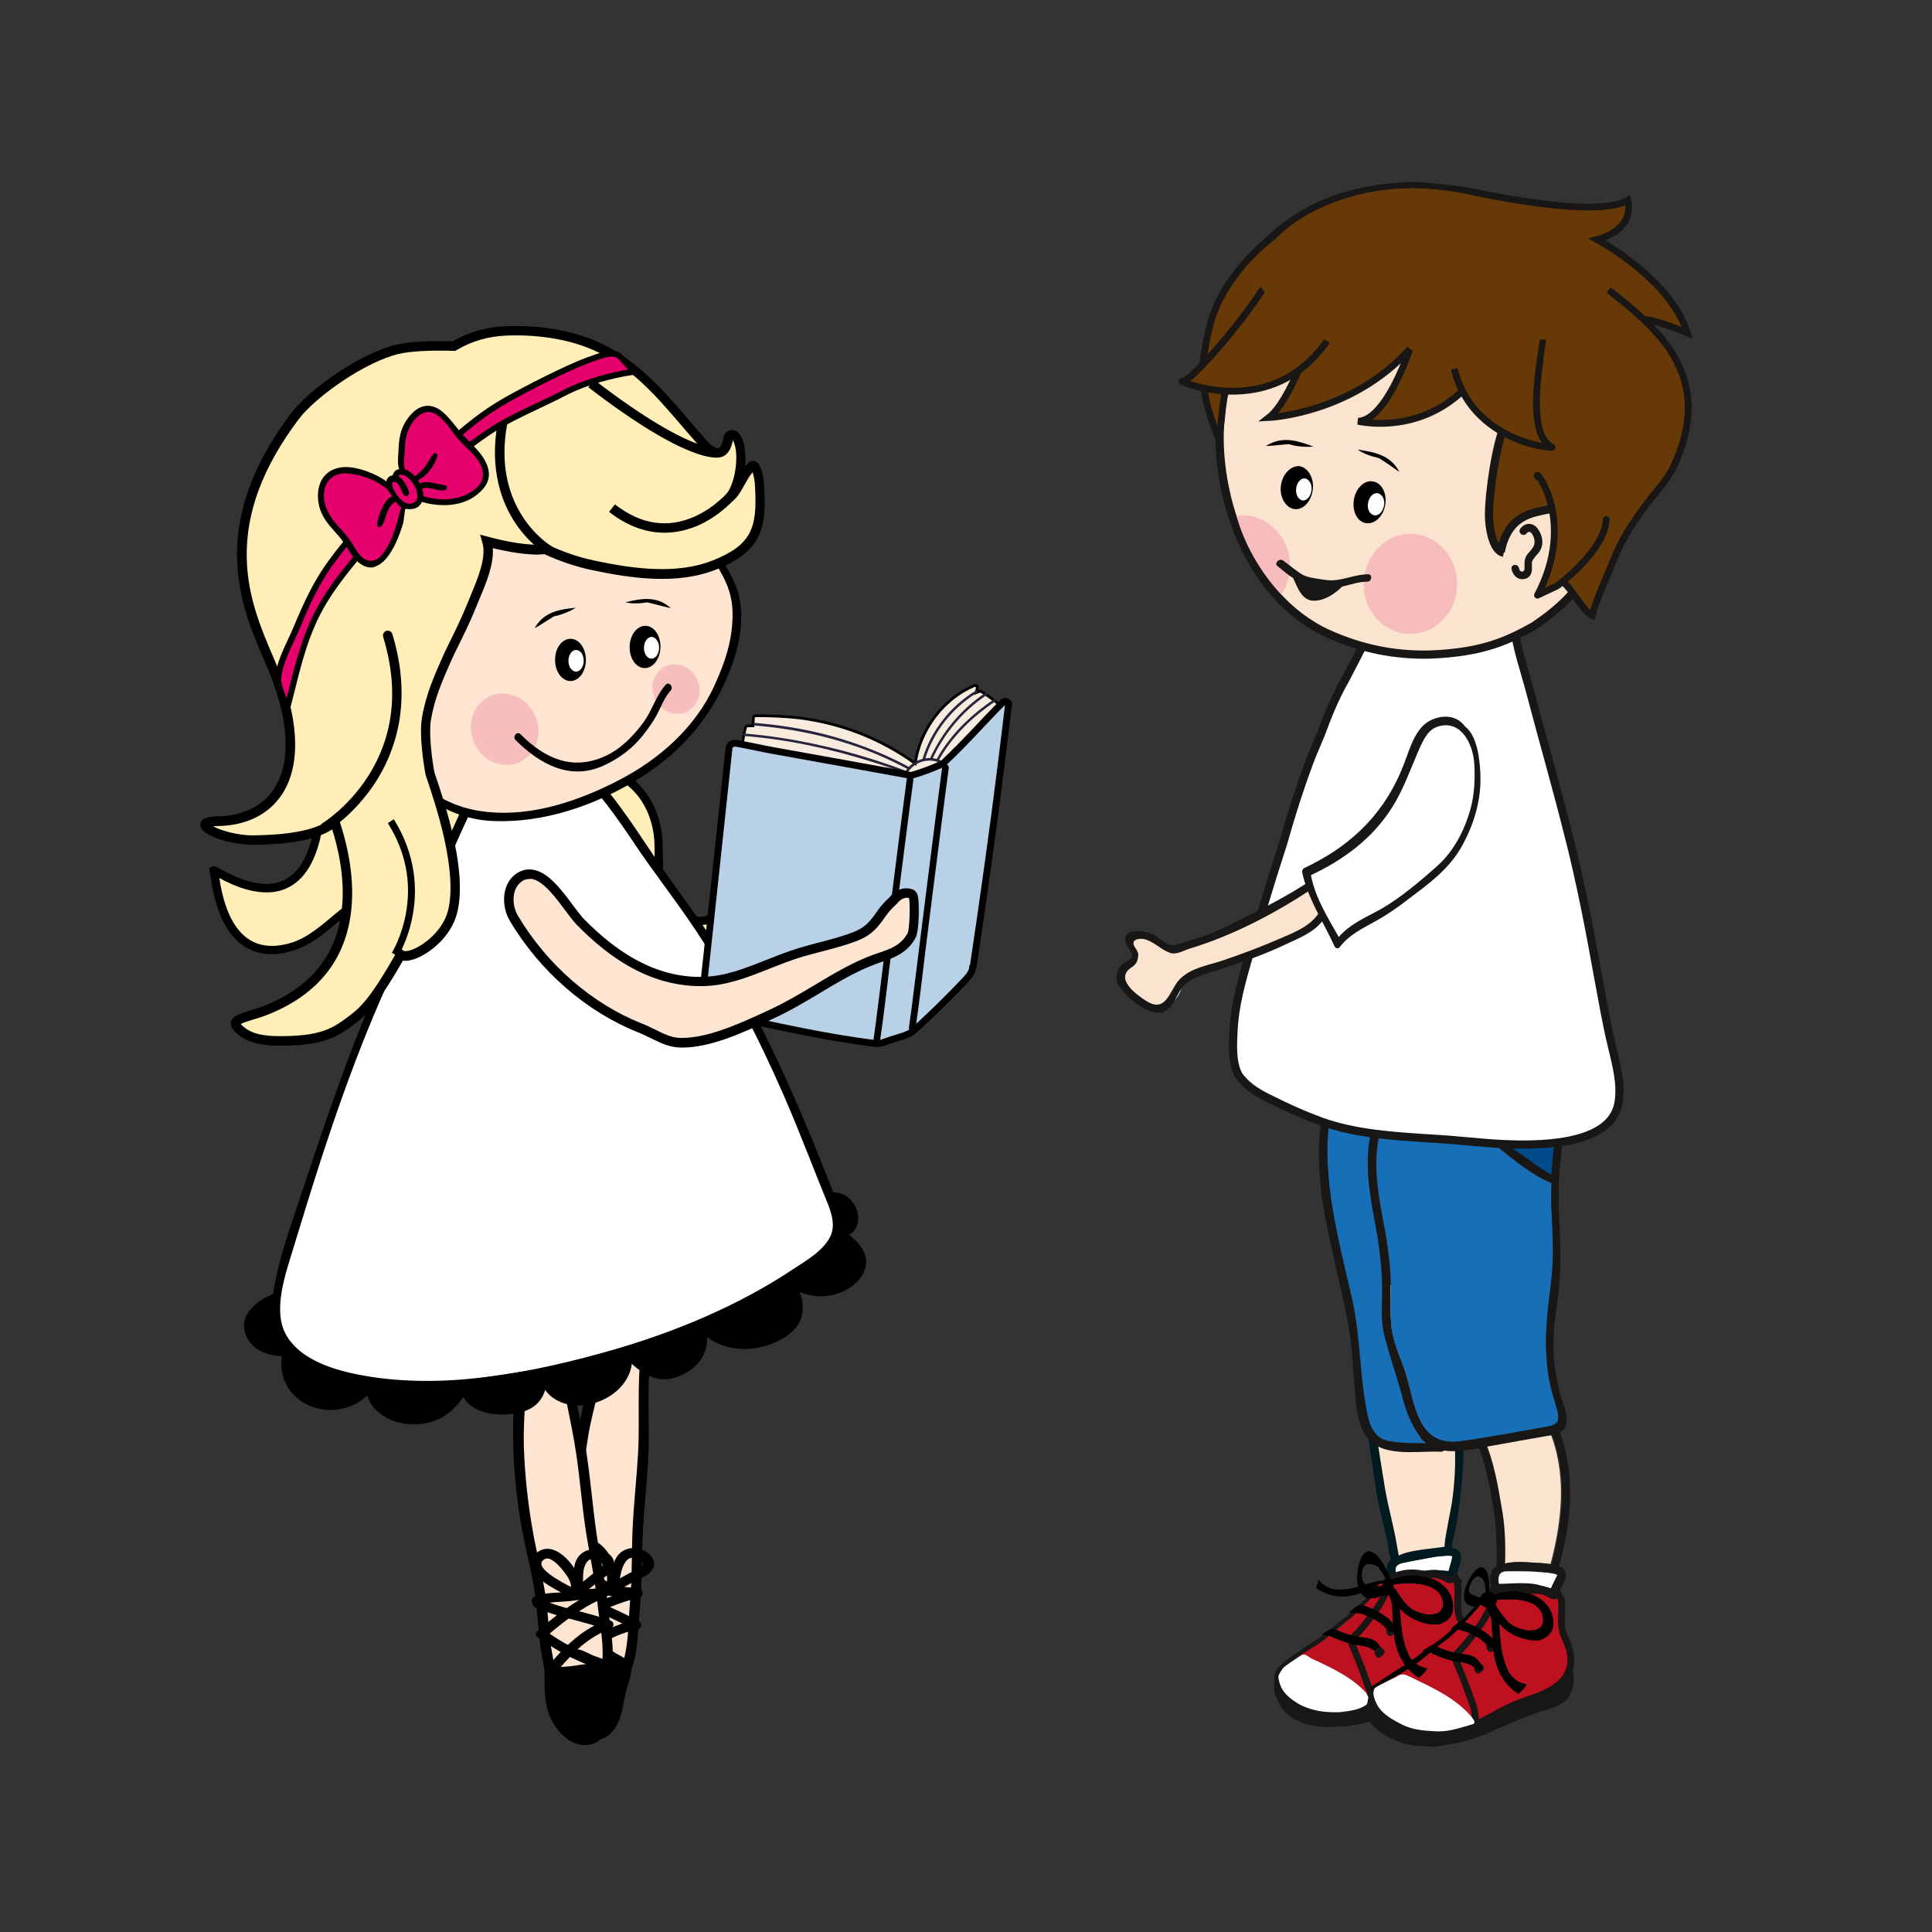 <svg xmlns="http://www.w3.org/2000/svg" xmlns:xlink="http://www.w3.org/1999/xlink" id="Ebene_1" x="0px" y="0px" viewBox="0 0 1417.3 1417.3" style="enable-background:new 0 0 1417.3 1417.3;" xml:space="preserve"><rect x="0" y="0" width="1417.3" height="1417.3" fill="#333333" stroke="none"/><style type="text/css">	.st0{clip-path:url(#SVGID_00000057119577765550676210000003181940851653996673_);fill:#A4BB85;}	.st1{clip-path:url(#SVGID_00000101091373095675749850000001400730729131114389_);fill:#FFEEB7;}	.st2{clip-path:url(#SVGID_00000180367100349330257700000001435926307464793734_);}	.st3{clip-path:url(#SVGID_00000013895829048644638650000009054132747199232388_);fill:#FFEEB7;}	.st4{clip-path:url(#SVGID_00000152252741172142837630000017875958472673156509_);}	.st5{clip-path:url(#SVGID_00000139256704538529671300000003511529489527131023_);fill:#FDE5D1;}	.st6{clip-path:url(#SVGID_00000073683886965655927130000008418034458137894552_);}	.st7{clip-path:url(#SVGID_00000179639447218016373550000004111884105092237998_);}	.st8{clip-path:url(#SVGID_00000011019476407262745560000004315466494300547469_);fill:#FDE5D1;}	.st9{clip-path:url(#SVGID_00000028294790794114230380000003901258476941032117_);}	.st10{clip-path:url(#SVGID_00000109742506747470754990000004500963715026166692_);}	.st11{clip-path:url(#SVGID_00000043438808987736560860000001397281964841433278_);fill:#FFFFFF;}	.st12{clip-path:url(#SVGID_00000013893138284556506690000000717824725784564629_);}	.st13{clip-path:url(#SVGID_00000081609288481242456570000013587831089577075903_);fill:#FDE5D1;}	.st14{clip-path:url(#SVGID_00000046326897349920383550000000672251207386526092_);}	.st15{clip-path:url(#SVGID_00000175315903074076822240000010401060917810954112_);}	.st16{clip-path:url(#SVGID_00000072261299126641069330000004712123373229677231_);fill:#FFFFFF;}	.st17{clip-path:url(#SVGID_00000002377090523483074100000011113803951499360172_);}	.st18{clip-path:url(#SVGID_00000167354046957732705080000002107853115608534449_);}	.st19{clip-path:url(#SVGID_00000114041056947874526640000008652464133812085925_);fill:#FFFFFF;}	.st20{clip-path:url(#SVGID_00000067954907845264056350000006933701103077423236_);fill:#F7BEBE;}	.st21{clip-path:url(#SVGID_00000173853129463502828950000012638326554484940193_);fill:#F7BEBE;}	.st22{clip-path:url(#SVGID_00000168809313995087397050000001992922463449372598_);}	.st23{clip-path:url(#SVGID_00000134242650431145544740000017870284456190257287_);}	.st24{clip-path:url(#SVGID_00000173878885278633257900000008750767454409385383_);fill:#FFEEB7;}	.st25{clip-path:url(#SVGID_00000166664027842102607720000006391152436401436049_);}	.st26{clip-path:url(#SVGID_00000151508459321632441700000015977209744890768787_);}	.st27{clip-path:url(#SVGID_00000027571018162927042520000007743180740379533496_);fill:#FFEEB7;}	.st28{clip-path:url(#SVGID_00000066511602115623945990000001582687793886337686_);}	.st29{clip-path:url(#SVGID_00000152225225987630591350000004960402339462157994_);fill:#FFEEB7;}	.st30{clip-path:url(#SVGID_00000095324402626466508030000000229019897378094473_);}	.st31{clip-path:url(#SVGID_00000070816485035237167200000018217095762157223828_);}	.st32{clip-path:url(#SVGID_00000024701069591738788580000005846471376835862422_);fill:#E5006D;}	.st33{clip-path:url(#SVGID_00000078039186474082389820000007626032946833722525_);}	.st34{clip-path:url(#SVGID_00000116221382697460323450000017595743666675701636_);fill:#E5006D;}	.st35{clip-path:url(#SVGID_00000027568707988623216930000008142292194266977178_);fill:#E5006D;}	.st36{clip-path:url(#SVGID_00000073000702494515981000000004717602572184744588_);fill:#E5006D;}	.st37{fill:#F7ECDE;stroke:#000000;stroke-width:2;stroke-miterlimit:10;}	.st38{fill:#28243D;}	.st39{fill:#B9D1E7;stroke:#000000;stroke-width:5;stroke-miterlimit:10;}	.st40{fill:#28243D;stroke:#000000;stroke-width:3;stroke-miterlimit:10;}	.st41{fill:#E5006D;}	.st42{clip-path:url(#SVGID_00000019639104104084451840000017874167335302929314_);fill:#E5006D;}	.st43{clip-path:url(#SVGID_00000156585916115806659970000011113743299169133993_);fill:#E5006D;}	.st44{clip-path:url(#SVGID_00000017476844528056177670000006374177022574425226_);fill:#FDE5D1;}	.st45{clip-path:url(#SVGID_00000111871000198794235490000000771390030898556547_);}	.st46{clip-path:url(#SVGID_00000137111567528154930190000009007705750849484468_);fill:#CE1E65;}	.st47{clip-path:url(#SVGID_00000160156787091898489240000005783431462427449254_);}	.st48{fill:#FCE4CF;}	.st49{fill:#FFFFFF;}	.st50{fill:#001A1F;}	.st51{fill:#FBE4CF;}	.st52{fill:#181716;}	.st53{fill:#004B8C;}	.st54{fill:#176FB7;}	.st55{fill:none;stroke:#181716;stroke-width:6;}	.st56{fill:#BD111F;}	.st57{fill:none;stroke:#181716;stroke-width:5;}	.st58{fill:#673907;}	.st59{fill:#F6BDBC;}	.st60{fill:#010001;}	.st61{fill:none;stroke:#181716;stroke-width:5;stroke-linecap:round;stroke-linejoin:round;}	.st62{fill:none;stroke:#181716;stroke-width:5;stroke-linejoin:round;}</style><g>	<g>		<g>			<defs>				<polyline id="SVGID_1_" points="1153.5,1280.3 147.1,1280.3 147.1,239.1 1153.5,239.1     "></polyline>			</defs>			<clipPath id="SVGID_00000036941328727367433990000015018109304866512004_">				<use xlink:href="#SVGID_1_" style="overflow:visible;"></use>			</clipPath>			<path style="clip-path:url(#SVGID_00000036941328727367433990000015018109304866512004_);fill:#A4BB85;" d="M1116.8,1230.3l-9-9"></path>		</g>	</g>	<g>		<g>			<defs>				<polyline id="SVGID_00000110462609991387456170000013508714394791269779_" points="1153.5,1280.3 147.1,1280.3 147.1,239.1      1153.5,239.1     "></polyline>			</defs>			<clipPath id="SVGID_00000101065868454985728870000008242732331826880403_">				<use xlink:href="#SVGID_00000110462609991387456170000013508714394791269779_" style="overflow:visible;"></use>			</clipPath>			<path style="clip-path:url(#SVGID_00000101065868454985728870000008242732331826880403_);fill:#FFEEB7;" d="M437.3,572.9    c-0.4,8.7-2.6,18.4,3.1,26c5.4,7.3,16.1,8.4,21,16c6.1,9.7,3.7,21.6,4.7,32.5c0.7,7.7,1.9,15.8,6,22.5    c7.4,12.1,23.2,18.9,37.8,17.4c12.9-1.3,21.3-8.9,18.4-21.8c-0.4-1.7-2.8-1.8-3.2,0c-3.5,16.5-28.3,7.8-34.6-1.5    c-9-13.3-6.9-30.3-7.5-45.5c-0.5-13.1-5-27.1-13.7-37.1c-4.3-5-10.1-10.4-16.8-12.1C450.2,568.7,437.5,568.9,437.3,572.9"></path>		</g>	</g>	<g>		<g>			<defs>				<polyline id="SVGID_00000137097408685805982280000006758199105165805215_" points="1153.5,1280.3 147.1,1280.3 147.1,239.1      1153.5,239.1     "></polyline>			</defs>			<clipPath id="SVGID_00000023998683074884059570000006819666811275614631_">				<use xlink:href="#SVGID_00000137097408685805982280000006758199105165805215_" style="overflow:visible;"></use>			</clipPath>			<path style="clip-path:url(#SVGID_00000023998683074884059570000006819666811275614631_);" d="M506.6,691.6    c-15.1,0-30-7.6-37.3-19.4c-4.6-7.4-5.9-16.4-6.6-24.2c-0.3-3.3-0.3-6.6-0.3-9.8c0-8,0-15.5-4-21.8c-2.1-3.4-5.9-5.4-9.8-7.5    c-4.1-2.2-8.4-4.5-11.5-8.6c-5.4-7.2-4.7-15.9-4.1-23.6c0.1-1.7,0.3-3.3,0.3-4.9l0,0c0.1-1.1,0.5-2.7,2.3-4.1    c4.3-3.2,14.9-3,17.1-2.5c6.2,1.6,12.3,5.9,18.7,13.3c8.7,10.1,14.1,24.5,14.7,39.6c0.1,3.1,0.1,6.3,0.2,9.5    c0.1,12.4,0.1,25.2,7,35.3c3.7,5.4,15.3,10.9,23.1,9.4c3.7-0.7,5.9-2.9,6.8-6.8c0.5-2.2,2.3-3.7,4.5-3.7l0,0    c2.2,0,4.1,1.5,4.6,3.7c1.5,6.4,0.5,12.1-2.7,16.6c-3.7,5.2-10.4,8.5-18.8,9.3C509.4,691.5,508,691.6,506.6,691.6z M439.3,572.6    c-0.1,1.5-0.2,3.1-0.3,4.6c-0.6,7.2-1.2,14,2.9,19.4c2.3,3,5.8,4.9,9.5,6.9c4.5,2.4,9.1,4.9,12.1,9.6c5,7.8,5,16.6,5,25.1    c0,3.2,0,6.3,0.3,9.3c0.7,7.4,1.8,15.2,5.7,21.5c6.8,11,21.5,17.7,35.8,16.3c6.6-0.6,11.7-3,14.4-6.8c1.3-1.8,2-3.9,2.2-6.2    c-2.1,3.1-5.2,5.2-9.3,6c-10.6,2.1-24.5-4.7-29.4-12c-7.9-11.6-7.9-25.4-8-38.7c0-3.2,0-6.2-0.1-9.2    c-0.6-13.8-5.4-26.8-13.3-35.9c-5.6-6.4-10.7-10.1-15.6-11.4C447.8,570.4,440.8,571.7,439.3,572.6z"></path>		</g>	</g>	<g>		<g>			<defs>				<polyline id="SVGID_00000122689399957487234880000002015951716758283675_" points="1153.5,1280.3 147.1,1280.3 147.1,239.1      1153.5,239.1     "></polyline>			</defs>			<clipPath id="SVGID_00000086671787967782919210000014325456192038389899_">				<use xlink:href="#SVGID_00000122689399957487234880000002015951716758283675_" style="overflow:visible;"></use>			</clipPath>			<path style="clip-path:url(#SVGID_00000086671787967782919210000014325456192038389899_);fill:#FFEEB7;" d="M332,568.1    c-10.3,0.4-20.9,4.6-29.2,8.6c-16.8,8.2-30.4-12.4-37,0.5c-7.7,14.9,6.9-15.9-11.8-4.6c-13.1,8-15.1,5.4-20.1,34.9    c-13.2,76.6-76.3,29-76,31c1.8,11,6.7,66.8,53.3,56.2c20.1-4.6,32.1-20.5,48.1-31c8.8-5.8,14.2-13.5,18.6-21    c6.2-10.5,46.9,23,59.9,14.7c10.3-6.6,0.4-45.6,11.3-51.7c11.5-6.4-0.5-22.2,2.9-30.9C353.5,570.8,335.5,568,332,568.1"></path>		</g>	</g>	<g>		<g>			<defs>				<polyline id="SVGID_00000018206388121415523150000013507552577828564127_" points="1153.5,1280.3 147.1,1280.3 147.1,239.1      1153.5,239.1     "></polyline>			</defs>			<clipPath id="SVGID_00000002364561558607644580000001966049406125581994_">				<use xlink:href="#SVGID_00000018206388121415523150000013507552577828564127_" style="overflow:visible;"></use>			</clipPath>			<path style="clip-path:url(#SVGID_00000002364561558607644580000001966049406125581994_);" d="M199.5,700c-7.9,0-15-2.1-21.1-6.3    c-18.5-12.7-22.6-41.4-24.2-52.2c-0.1-1-0.3-1.8-0.4-2.5l-0.3-1.9l1.6-1.1c1.7-1.2,3-0.5,6,1.2c7.4,4.1,29.8,16.8,47.2,8.5    c11.2-5.3,18.6-18.5,22.2-39.1c4.6-26.7,7-29,17.5-35c1.3-0.7,2.7-1.5,4.3-2.5c3.4-2,8.2-4.5,11.9-2c1.3,0.9,2,2.1,2.5,3.5    c4.5-3.3,10.4-0.9,15.3,1c6.2,2.5,12.7,5,19.8,1.5c11.8-5.8,21.9-8.8,30.7-9.1l0,0c2.1-0.1,18.9,1.6,22.5,6.6    c0.9,1.3,1.2,2.8,0.6,4.3c-1,2.6,0,6.8,0.9,10.9c1.7,7.5,3.9,16.9-5.2,22c-4.1,2.3-4.2,14.3-4.4,23.9    c-0.2,12.5-0.4,24.2-6.9,28.4c-8.1,5.2-22.5-1.7-36.5-8.4c-7.5-3.6-21.3-10.3-23-7.5c-4.4,7.5-10.2,16-19.7,22.3    c-5.1,3.4-10,7.5-14.7,11.4c-10.1,8.5-20.5,17.2-34.9,20.5C207.3,699.5,203.3,700,199.5,700z M160.9,644.1    c1.8,11.7,6.3,34.5,21.1,44.6c7.5,5.2,17,6.5,28.1,3.9c12.9-3,22.3-10.9,32.3-19.2c4.8-4.1,9.8-8.2,15.2-11.8    c8.5-5.6,13.6-13.1,17.8-20.3c4.5-7.7,16.7-1.8,30.9,5.1c11.3,5.4,25.3,12.2,30.5,8.8c3.8-2.4,3.9-14,4.1-23.4    c0.2-12.9,0.4-25.1,7.5-29.1c4.6-2.5,4.2-6.8,2.2-15.3c-1-4.6-2.1-9.3-1-13.3c-2.9-1.8-13.6-3.8-16.9-3.7c-8,0.3-17.2,3-28.3,8.4    c-9.6,4.7-18.4,1.2-24.8-1.3c-7.4-2.9-9.3-3.2-11.2,0.5c-2.4,4.7-3.4,6.6-6.1,5.7c-2.6-0.9-2.2-3.5-1.9-5.1    c0.7-4.2,0.5-5.7,0.2-6.2c-0.3,0-1.8,0-5.3,2.1c-1.6,1-3.1,1.8-4.4,2.6c-8.7,4.9-10.2,5.8-14.5,30.7    c-3.9,22.7-12.5,37.4-25.6,43.6C192.7,660,170.8,649.5,160.9,644.1z"></path>		</g>	</g>	<g>		<g>			<defs>				<polyline id="SVGID_00000093877191592625196060000005562117511139421328_" points="1153.5,1280.3 147.1,1280.3 147.1,239.1      1153.5,239.1     "></polyline>			</defs>			<clipPath id="SVGID_00000036943469594757688350000002118866827344069813_">				<use xlink:href="#SVGID_00000093877191592625196060000005562117511139421328_" style="overflow:visible;"></use>			</clipPath>			<path style="clip-path:url(#SVGID_00000036943469594757688350000002118866827344069813_);fill:#FDE5D1;" d="M454.8,972.8    c1.9,0.2,7.9,1.7,10.3,3.5c15.5,11.7,7.9,36.4,6.3,52.4c-1.1,10.6-1.9,19.9-1.9,30.5c0.1,9.6,0.7,20.4,0.4,30.1    c-0.5,19.6-3.7,39.3-2.7,59c0.8,14.2-2.2,27.3-4.6,41.2c-1.5,8.6-0.2,18.7-3.3,26.9c-3.9,10.2-29.2,14.9-36.7,7    c-5.3-5.6-1.6-15.9-0.6-22.3c3.4-22.1,1.8-43.4,1.7-65.5c-0.1-14.8,0.2-29.5,1.4-44.2c1.3-15.3,0.4-30.9,4.4-45.8    c3.2-11.9,4.7-23.9,8-35.8c2.5-8.8,3.6-18.3,6.6-27C446.3,976.7,449.7,972.2,454.8,972.8"></path>		</g>	</g>	<g>		<g>			<defs>				<polyline id="SVGID_00000150803127249039576210000003102356104906237114_" points="1153.5,1280.3 147.1,1280.3 147.1,239.1      1153.5,239.1     "></polyline>			</defs>			<clipPath id="SVGID_00000137104000471885070550000013803738554295279545_">				<use xlink:href="#SVGID_00000150803127249039576210000003102356104906237114_" style="overflow:visible;"></use>			</clipPath>			<path style="clip-path:url(#SVGID_00000137104000471885070550000013803738554295279545_);" d="M438.4,978.9    c2.1-8.7,7.7-12.1,16.9-10.8c7.9,1.1,19.3,4.2,21.6,12.5c1.5,5,1.1,9.9,0.4,15c-2.9,23.1-0.7,47.4-1.6,70.7    c-0.8,19.2-3.1,38.3-4.1,57.5c-1,18.6-0.4,37.3-2.2,55.9c-1.4,15.1-1,31-6.3,45.5c-1.6,4.3-8.7,1.9-7.1-2.4    c5.4-15,4.8-32.2,6.2-47.8c1.7-18.7,1-37.4,2-56.1c0.9-17.7,2.9-35.3,3.9-53c1.3-24.9-0.8-49.4,2.1-74.1    c1.4-11.6-6.2-14.7-16.8-16.8c-9.4-1.8-9.1,12-9.6,17.9c-1.7,20.4-9,40.3-12.3,60.5c-3.5,21.4-5.4,43-5.6,64.7    c-0.2,17,1,33.8-0.3,50.7c-0.6,8.7-1.9,17.4-2.7,26.1c-0.8,9,0.1,18.2-1.5,27.1c-0.8,4.5-8.3,4-7.5-0.5    c1.3-7.6,0.5-15.2,1.1-22.8c0.8-10.2,2.1-20.3,3-30.4c1.7-18.4,0.1-36.8,0.3-55.2c0.3-33.9,5.5-69.3,14.6-102.4    C435.3,1000,435.8,989.4,438.4,978.9"></path>		</g>	</g>	<g>		<g>			<defs>				<polyline id="SVGID_00000173124727468888278890000001654099876004389008_" points="1153.5,1280.3 147.1,1280.3 147.1,239.1      1153.5,239.1     "></polyline>			</defs>			<clipPath id="SVGID_00000096745137918594473860000013712108587180635304_">				<use xlink:href="#SVGID_00000173124727468888278890000001654099876004389008_" style="overflow:visible;"></use>			</clipPath>			<path style="clip-path:url(#SVGID_00000096745137918594473860000013712108587180635304_);" d="M412.8,1255.7    c3,8.9,10.1,19.8,21.4,20.7c12.1,1,18.2-8.3,21.2-18.1c2.2-7.1,2.7-14.5,5-21.6c1.6-4.7,3.3-9.5,2.3-14.5    c-0.9-4.7-7-7.1-11.2-9.5c-2.2-1.3-8.1-6.5-10.8-6.4c7.7-4.8,16-8.7,25.3-10.5c3.5,0.4,6.3-4.2,2.8-6.3    c-6.9-3.9-14.1-7.3-21.3-10.5c6.7-2.8,13.6-5.2,20.9-6.8c4.3-1,3.7-6.3-0.4-7c-3.4-0.5-6.7-0.8-10.1-1c4.1-2.2,8-4.6,12.3-6.5    c4.1-1.8,7.1-3.5,9-7.5c3.2-6.9-5.6-13.9-12.3-14.5c-7.5-0.7-13.3,2.9-16,9.4c-0.3,0.6-0.5,1.2-0.7,1.9    c-4.1-10.3-12.7-20-22.3-16.8c-8,2.7-10,11.4-5.8,17.8c4,6,9.6,10.3,15.2,14.9c-6.5-0.8-12.9-1.7-19.4-0.3    c-2.6,0.6-3.3,2.9-2.7,4.7c-0.2,1.2,0.1,2.4,1.5,3.3c4.6,3.1,9.5,5.7,14.4,8.2c-5.6,2.9-11,6-16.4,9.2c-2.6,1.6-1.6,4.3,0.6,5.4    c4.2,4.4,8.7,8.5,13.4,12.4c-4.5,3.3-8.9,6.8-13.1,10.4c-0.6,0.4-1.1,1-1.3,1.6C411.5,1229.9,408.7,1243.8,412.8,1255.7     M454.7,1157.9c0.9-4.5,1.7-8.9,4.5-12.5c1.8-2.3,4.1-3.2,7.1-2.7c4.7,0.8,7.9,5.4,2.1,8C463.7,1152.9,459.2,1155.5,454.7,1157.9     M445.1,1160.3c-4.9-3.9-26-19.7-14.9-23.4c4.5-1.5,9.4,6.7,10.9,9.4C443.2,1150.1,446.4,1155.9,445.1,1160.3 M439,1175    c-3.9-1.9-7.8-3.9-11.6-6c5.4,0.2,10.9,1.3,16.2,1.5c1.9,0.1,3.8,0.1,5.7,0.2C445.9,1172,442.4,1173.5,439,1175 M434.8,1201.8    c-4.1-3.3-7.9-6.7-11.6-10.4c5.1-3,10.4-5.9,15.8-8.6c5.9,2.7,11.8,5.3,17.5,8.2C448.8,1193.6,441.6,1197.3,434.8,1201.8     M445.1,1217.9c-1.3-0.2-2.6-0.3-3.7-0.3c-5.1,0.1-10.1-0.3-15-0.8c2.7-2.1,5.3-4.2,8.1-6.2    C437.9,1213.2,441.4,1215.6,445.1,1217.9"></path>		</g>	</g>	<g>		<g>			<defs>				<polyline id="SVGID_00000039092803465966713760000006612452413660095368_" points="1153.5,1280.3 147.1,1280.3 147.1,239.1      1153.5,239.1     "></polyline>			</defs>			<clipPath id="SVGID_00000030475674146177506440000011084212173907052195_">				<use xlink:href="#SVGID_00000039092803465966713760000006612452413660095368_" style="overflow:visible;"></use>			</clipPath>			<path style="clip-path:url(#SVGID_00000030475674146177506440000011084212173907052195_);fill:#FDE5D1;" d="M391.6,978.1    c1.9-0.1,8.1,0.3,10.8,1.7c17.5,8.9,14.8,34.5,16.3,50.5c1,10.6,2,19.9,4.1,30.3c1.9,9.4,4.7,20,6.3,29.5    c3.3,19.4,4,39.3,8.8,58.5c3.5,13.8,3.1,27.2,3.5,41.3c0.2,8.8,3.4,18.4,1.9,27.1c-1.8,10.7-25.8,19.5-34.7,13.1    c-6.3-4.6-4.7-15.4-4.9-21.8c-0.9-22.3-6.6-43-11-64.8c-2.9-14.6-5.5-29-7.1-43.7c-1.7-15.3-5.6-30.4-4.5-45.8    c0.8-12.2,0-24.3,1-36.5c0.7-9.1,0-18.6,1.2-27.6C384.1,983.3,386.5,978.4,391.6,978.1"></path>		</g>	</g>	<g>		<g>			<defs>				<polyline id="SVGID_00000010278899105762793640000002842800993786519734_" points="1153.5,1280.3 147.1,1280.3 147.1,239.1      1153.5,239.1     "></polyline>			</defs>			<clipPath id="SVGID_00000090253065183808077730000009858513681071034541_">				<use xlink:href="#SVGID_00000010278899105762793640000002842800993786519734_" style="overflow:visible;"></use>			</clipPath>			<path style="clip-path:url(#SVGID_00000090253065183808077730000009858513681071034541_);" d="M376.7,986.8    c0.4-8.9,5.2-13.2,14.5-13.5c8-0.3,19.7,0.9,23.7,8.6c2.4,4.7,2.9,9.5,3.3,14.7c1.6,23.2,8.6,46.8,12.1,69.8    c2.9,19,4.4,38.2,7.1,57.2c2.6,18.5,6.8,36.8,8.7,55.4c1.5,15.1,5,30.6,2.7,45.7c-0.7,4.5-8.2,3.4-7.5-1.1    c2.5-15.6-1.5-32.5-3.1-48.1c-1.9-18.6-6.2-37-8.9-55.5c-2.5-17.6-3.9-35.2-6.5-52.8c-3.5-24.7-10.4-48.4-12.3-73.2    c-0.9-11.7-8.9-13.4-19.8-13.7c-9.6-0.2-6.6,13.4-6,19.2c2.2,20.3-1.1,41.2-0.4,61.6c0.7,21.7,3.1,43.3,7,64.6    c3.1,16.7,7.5,33.1,9.6,50c1.1,8.7,1.5,17.4,2.4,26.1c1,9,3.6,17.9,3.8,27c0.1,4.5-7.4,5.3-7.5,0.8c-0.1-7.7-2.4-15-3.3-22.6    c-1.2-10.1-1.8-20.3-2.9-30.4c-1.9-18.4-7-36.2-10.4-54.3c-6.2-33.4-8-69.1-5.4-103.2C377.7,1008.1,376.2,997.6,376.7,986.8"></path>		</g>	</g>	<g>		<g>			<defs>				<polyline id="SVGID_00000139975155958472836090000010538229107460325270_" points="1153.5,1280.3 147.1,1280.3 147.1,239.1      1153.5,239.1     "></polyline>			</defs>			<clipPath id="SVGID_00000050643148321438193960000008264136825299997861_">				<use xlink:href="#SVGID_00000139975155958472836090000010538229107460325270_" style="overflow:visible;"></use>			</clipPath>			<path style="clip-path:url(#SVGID_00000050643148321438193960000008264136825299997861_);" d="M390.6,1176.2c0,1.2,0.6,2.4,2.1,3    c5.1,2.3,10.4,4.1,15.8,5.7c-4.9,3.8-9.7,7.7-14.3,11.8c-2.2,2-0.7,4.4,1.6,5.2c5,3.6,10.2,6.9,15.5,10c-3.8,4-7.4,8.2-10.8,12.4    c-0.5,0.5-0.9,1.2-0.9,1.8c-0.4,12.1-0.5,26.2,5.8,37.2c4.7,8.3,13.8,17.8,25.1,16.8c12.1-1,16.3-11.2,17.4-21.3    c0.8-7.3-0.2-14.7,0.8-22.1c0.6-4.9,1.4-9.9-0.5-14.6c-1.8-4.4-8.3-5.8-12.8-7.5c-2.4-0.9-9.3-5-11.9-4.5    c6.6-6,14.1-11.2,22.8-14.6c3.6-0.2,5.5-5.2,1.5-6.7c-7.5-2.7-15.3-4.8-23-6.8c6-3.9,12.4-7.4,19.2-10.1c4.1-1.7,2.4-6.8-1.8-6.8    c-3.4,0-6.8,0.3-10.2,0.7c3.6-2.8,7-5.8,10.9-8.4c3.6-2.4,6.3-4.6,7.4-8.8c1.8-7.4-8.2-12.8-14.9-12.2c-7.5,0.6-12.5,5.1-13.9,12    c-0.1,0.7-0.2,1.3-0.3,2c-6-9.4-16.4-17.6-25.2-12.8c-7.4,4-7.7,12.9-2.3,18.5c5.1,5.3,11.5,8.6,17.8,12.1    c-6.6,0.4-13,0.4-19.1,2.9C389.9,1172.2,389.7,1174.5,390.6,1176.2 M427.7,1160.3c0-4.6-0.1-9.1,2-13.1c1.3-2.5,3.4-3.8,6.5-3.8    c4.8,0,8.8,3.9,3.6,7.4C435.6,1153.8,431.8,1157.1,427.7,1160.3 M418.8,1164.2c-5.5-3-29.4-14.9-19.1-20.5    c4.1-2.2,10.5,5,12.5,7.4C414.9,1154.5,419.2,1159.7,418.8,1164.2 M418.1,1215.5c3.9,1.9,7.8,3.7,11.9,5.3    c-1.3,0.1-2.6,0.2-3.7,0.4c-5,0.9-9.9,1.4-14.9,1.7C413.5,1220.4,415.7,1217.9,418.1,1215.5 M417.2,1187.3    c6.3,1.7,12.6,3.3,18.8,5.2c-7.2,3.8-13.6,8.7-19.4,14.2c-4.6-2.5-9.1-5.3-13.4-8.3C407.7,1194.6,412.3,1190.9,417.2,1187.3     M403.1,1175.7c5.4-0.7,11-0.6,16.2-1.3c1.9-0.2,3.8-0.5,5.7-0.7c-3.2,1.9-6.3,3.9-9.3,6C411.4,1178.5,407.2,1177.2,403.1,1175.7    "></path>		</g>	</g>	<g>		<g>			<defs>				<polyline id="SVGID_00000124856219831327787310000000841997261413670073_" points="1153.5,1280.3 147.1,1280.3 147.1,239.1      1153.5,239.1     "></polyline>			</defs>			<clipPath id="SVGID_00000130616919714283716030000015170438254626595729_">				<use xlink:href="#SVGID_00000124856219831327787310000000841997261413670073_" style="overflow:visible;"></use>			</clipPath>			<path style="clip-path:url(#SVGID_00000130616919714283716030000015170438254626595729_);fill:#FFFFFF;" d="M219.6,891    c7.5-27.4,15.4-54.3,26.6-80.5c17.6-41.4,33.8-83.6,53.1-124.2c7-14.7,13.5-29.5,20-44.4c4.1-9.6,10.9-18.2,15.5-27.7    c3.3-6.8,5-16.2,9.5-22.2c7.9-10.6,21.1-9.2,33.2-9.6c6-0.2,13.2,0.9,19-0.7c7.4-2,12.4-9.4,20-10.6c8.1-1.2,22.3,4.6,27.8,10.7    c17.6,19.3,30.3,43.9,45,65.4c17,25,34.3,49.8,50.7,75.2c31.2,48.1,41.4,104.7,68.5,154.5c18.4,33.9-16.8,53.1-42.4,67.1    c-29.8,16.3-61.7,31.3-93.9,42.3c-32.1,11-65.8,16.5-99.3,21.5c-35.1,5.3-70,10.8-105.4,5.3c-27.5-4.3-55.9-13.9-62.3-43.9    C199.9,943.9,213,915,219.6,891"></path>		</g>	</g>	<g>		<g>			<defs>				<polyline id="SVGID_00000031204539634963532770000015394201889364857500_" points="1153.5,1280.3 147.1,1280.3 147.1,239.1      1153.5,239.1     "></polyline>			</defs>			<clipPath id="SVGID_00000050621050710080163340000013868483374810577808_">				<use xlink:href="#SVGID_00000031204539634963532770000015394201889364857500_" style="overflow:visible;"></use>			</clipPath>			<path style="clip-path:url(#SVGID_00000050621050710080163340000013868483374810577808_);" d="M200.4,949.2c0-0.1,0-0.2,0-0.3    c3.1-21,10-41.2,16.7-61.2c4.4-13.3,8.8-26.4,13.1-39.3c22.2-66,44.4-127.1,78.6-190.7c14.7-27.4,25.3-56.7,39.7-84.3    c2-3.8,7.9-0.5,5.9,3.4c-15.7,30-27.4,61.8-43.6,91.5c-31.5,57.6-54.4,118.3-74.6,180.1c-7.3,22.4-14.2,45-21.1,67.6    c-5.4,17.8-15.2,44.8-5.5,62.7c11.4,21,41.4,28.1,63.1,31.4c57.4,8.8,119.7-3.6,174.7-19.2c47.1-13.4,94-32.9,134.7-60    c9.8-6.5,22.8-13.8,27.5-25c3.8-9.2-1.2-20.2-4.7-28.7c-3.9-9.6-7.7-19.2-11.5-28.8c-6-15.1-12.1-30.3-18.6-45.2    c-19.1-43.6-41.6-87.5-68.6-126.9c-13.1-19.1-27.3-37.4-40.3-56.7c-13.2-19.7-26.8-39.3-44.2-55.6c-3.2-3,1.6-7.7,4.8-4.8    c21.5,20.1,37.3,45.1,53.5,69.2c17.5,26,37,50.3,52.8,77.4c26.5,45.6,48.3,93.7,68,142.5c3.5,8.8,7,17.6,10.5,26.5    c17.4-0.2,24.7,24.1,11.4,31.1c12.5,8.9,18.6,22.8,4.9,35.4c-11,10.2-27.6,12.2-40.9,6.5c4.5,12.8,2.7,24.9-11.5,33.5    c-17.5,10.7-40.4,11.6-56.4-0.4c0,11.8-5.3,21.1-17.6,27.3c-15.3,7.7-27,2.1-37.7-7.7c-3.7,28.3-47.1,41.6-63.6,19.2    c-3.1,10.1-10.5,15.8-23.9,17.5c-13.3,1.7-29.6-0.8-36.1-12.3c-8.8,12.4-20.2,20.3-37.3,20c-14.8-0.3-28.7-7.7-33.3-21    c-24.8,22.8-67.3,6.2-62.6-29c-11.8-0.5-23.4-5.2-27-17.5C175.7,963.8,189.2,953.6,200.4,949.2"></path>		</g>	</g>	<g>		<g>			<defs>				<polyline id="SVGID_00000023980587203741583520000009297050093572906685_" points="1153.5,1280.3 147.1,1280.3 147.1,239.1      1153.5,239.1     "></polyline>			</defs>			<clipPath id="SVGID_00000099641714139581761160000007146587466743494580_">				<use xlink:href="#SVGID_00000023980587203741583520000009297050093572906685_" style="overflow:visible;"></use>			</clipPath>			<path style="clip-path:url(#SVGID_00000099641714139581761160000007146587466743494580_);fill:#FDE5D1;" d="M303.9,560.5    c11.4-22.6,12-41.5,11.4-69.2c-0.3-12.4,20.6-24.2,20.8-36.6c0.3-14.7-2-36.4,7.1-47.3c16.3-19.7,48.6-19.4,71.5-28    c28.1-10.6,55.9-6.3,80.2,11.5c17.6,12.9,35.9,14.3,38.6,37.3c3.2,0.4,6.2,17,7.2,20.8c1.5,6.1-0.2,11.4-0.8,17.6    c-0.7,6.8-2.2,13.3-4.2,19.8c-10.9,34.4-30.1,51-55,73.9c-22.7,20.8-62.5,31.5-91.9,36.2c-13.5,2.2-26.5,2.7-40,0.6    c-14.5-2.2-28.3-11.1-40.4-19.1C302.4,574.1,300.6,567,303.9,560.5"></path>		</g>	</g>	<g>		<g>			<defs>				<polyline id="SVGID_00000095307354523643107940000001427824408625892227_" points="1153.5,1280.3 147.1,1280.3 147.1,239.1      1153.5,239.1     "></polyline>			</defs>			<clipPath id="SVGID_00000086651770527013400670000015964495481255934643_">				<use xlink:href="#SVGID_00000095307354523643107940000001427824408625892227_" style="overflow:visible;"></use>			</clipPath>			<path style="clip-path:url(#SVGID_00000086651770527013400670000015964495481255934643_);" d="M407.2,484.1    c0,8.6,5,15.5,11.3,15.5c6.2,0,11.3-6.9,11.3-15.5s-5-15.5-11.3-15.5S407.1,475.6,407.2,484.1"></path>		</g>	</g>	<g>		<g>			<defs>				<polyline id="SVGID_00000049916494898304793180000003936646172325945244_" points="1153.5,1280.3 147.1,1280.3 147.1,239.1      1153.5,239.1     "></polyline>			</defs>			<clipPath id="SVGID_00000036215676039718636590000017287785985901810106_">				<use xlink:href="#SVGID_00000049916494898304793180000003936646172325945244_" style="overflow:visible;"></use>			</clipPath>			<path style="clip-path:url(#SVGID_00000036215676039718636590000017287785985901810106_);" d="M392.3,460.6    c7.1-12.2,18.6-13.5,30.1-14.8c-4.4,2.9-11.1,5.4-16.2,6.4C398.3,457.2,392.4,461.1,392.3,460.6"></path>		</g>	</g>	<g>		<g>			<defs>				<polyline id="SVGID_00000034790746758975253900000007212732119085960065_" points="1153.5,1280.3 147.1,1280.3 147.1,239.1      1153.5,239.1     "></polyline>			</defs>			<clipPath id="SVGID_00000163776028396399165120000013941235312912114054_">				<use xlink:href="#SVGID_00000034790746758975253900000007212732119085960065_" style="overflow:visible;"></use>			</clipPath>			<path style="clip-path:url(#SVGID_00000163776028396399165120000013941235312912114054_);fill:#FFFFFF;" d="M428.2,484.7    c0,4.4-2.5,8-5.6,8s-5.6-3.6-5.6-7.9c0-4.4,2.5-8,5.6-8C425.8,476.8,428.2,480.3,428.2,484.7"></path>		</g>	</g>	<g>		<g>			<defs>				<polyline id="SVGID_00000000931415823649963720000002520700779144989609_" points="1153.5,1280.3 147.1,1280.3 147.1,239.1      1153.5,239.1     "></polyline>			</defs>			<clipPath id="SVGID_00000127038302661646235850000015057313243511899777_">				<use xlink:href="#SVGID_00000000931415823649963720000002520700779144989609_" style="overflow:visible;"></use>			</clipPath>			<path style="clip-path:url(#SVGID_00000127038302661646235850000015057313243511899777_);" d="M461.9,474.4    c-0.2,8.6,4.7,15.6,11,15.7c6.2,0.1,11.4-6.7,11.6-15.3c0.2-8.6-4.7-15.6-11-15.7C467.3,459,462.1,465.8,461.9,474.4"></path>		</g>	</g>	<g>		<g>			<defs>				<polyline id="SVGID_00000182517969430669603270000009223028559695755142_" points="1153.5,1280.3 147.1,1280.3 147.1,239.1      1153.5,239.1     "></polyline>			</defs>			<clipPath id="SVGID_00000030457788480953125240000011282690008933763459_">				<use xlink:href="#SVGID_00000182517969430669603270000009223028559695755142_" style="overflow:visible;"></use>			</clipPath>			<path style="clip-path:url(#SVGID_00000030457788480953125240000011282690008933763459_);" d="M491.9,445.9    c-10.5-9.2-21.8-6.7-33.1-4.1c5,1.3,10.9,0.9,16.1,0.1C483.9,444,492,446.4,491.9,445.9"></path>		</g>	</g>	<g>		<g>			<defs>				<polyline id="SVGID_00000016039868030501582760000018401170276671839110_" points="1153.5,1280.3 147.1,1280.3 147.1,239.1      1153.5,239.1     "></polyline>			</defs>			<clipPath id="SVGID_00000104676655943499262980000001375683260860953507_">				<use xlink:href="#SVGID_00000016039868030501582760000018401170276671839110_" style="overflow:visible;"></use>			</clipPath>			<path style="clip-path:url(#SVGID_00000104676655943499262980000001375683260860953507_);fill:#FFFFFF;" d="M483.5,475.4    c-0.1,4.4-2.6,7.9-5.7,7.8c-3.1-0.1-5.5-3.7-5.4-8.1s2.6-7.9,5.7-7.9C481.1,467.4,483.6,471,483.5,475.4"></path>		</g>	</g>	<g>		<g>			<defs>				<polyline id="SVGID_00000038407326920779112280000005747866931012226698_" points="1153.5,1280.3 147.1,1280.3 147.1,239.1      1153.5,239.1     "></polyline>			</defs>			<clipPath id="SVGID_00000182496651234210214130000003922270316876206502_">				<use xlink:href="#SVGID_00000038407326920779112280000005747866931012226698_" style="overflow:visible;"></use>			</clipPath>			<path style="clip-path:url(#SVGID_00000182496651234210214130000003922270316876206502_);fill:#F7BEBE;" d="M390.7,521.4    c-7.7-12.4-23.2-16.4-34.5-8.9c-11.3,7.5-14.2,23.6-6.5,36s23.2,16.4,34.5,8.9C395.6,549.9,398.5,533.8,390.7,521.4"></path>		</g>	</g>	<g>		<g>			<defs>				<polyline id="SVGID_00000158003519837069444700000014961955978628392382_" points="1153.5,1280.3 147.1,1280.3 147.1,239.1      1153.5,239.1     "></polyline>			</defs>			<clipPath id="SVGID_00000054247252629693743630000002430895150612562602_">				<use xlink:href="#SVGID_00000158003519837069444700000014961955978628392382_" style="overflow:visible;"></use>			</clipPath>			<path style="clip-path:url(#SVGID_00000054247252629693743630000002430895150612562602_);fill:#F7BEBE;" d="M510.2,496.1    c-5.4-8.6-16.1-11.4-24-6.2c-7.9,5.2-9.9,16.4-4.5,25c5.4,8.6,16.1,11.4,24,6.2C513.6,515.9,515.6,504.7,510.2,496.1"></path>		</g>	</g>	<g>		<g>			<defs>				<polyline id="SVGID_00000072264385708122656300000007835855469778729916_" points="1153.5,1280.3 147.1,1280.3 147.1,239.1      1153.5,239.1     "></polyline>			</defs>			<clipPath id="SVGID_00000139266914200700489090000007101439790365348745_">				<use xlink:href="#SVGID_00000072264385708122656300000007835855469778729916_" style="overflow:visible;"></use>			</clipPath>			<path style="clip-path:url(#SVGID_00000139266914200700489090000007101439790365348745_);" d="M381.8,538.6    c18.5,18.5,38.5,26.7,61.9,16.2c11.4-5.1,21-14.7,28.9-25.7c5.9-8.3,9-19.5,15.8-26.8c2.4-2.6,6,1.7,3.6,4.3    c-4.2,4.5-6.7,11-9.6,16.7c-2.7,5.4-6.3,10.3-9.8,14.9c-8.2,10.8-18.8,18.5-30.2,23.6c-23.8,10.7-45.8-0.6-64.2-18.9    C375.7,540.3,379.3,536.1,381.8,538.6"></path>		</g>	</g>	<g>		<g>			<defs>				<polyline id="SVGID_00000117648196653974851190000014089675546829025212_" points="1153.5,1280.3 147.1,1280.3 147.1,239.1      1153.5,239.1     "></polyline>			</defs>			<clipPath id="SVGID_00000085966154764765017850000007232459801827423673_">				<use xlink:href="#SVGID_00000117648196653974851190000014089675546829025212_" style="overflow:visible;"></use>			</clipPath>			<path style="clip-path:url(#SVGID_00000085966154764765017850000007232459801827423673_);" d="M272.8,536.4    c11.8,13.5,23,27.4,36.7,39c14.4,12.3,31,18.8,49.6,20.4c32.7,2.9,66-8.5,94.8-23.4c29.8-15.5,56.1-38.4,70.4-69.9    c7.9-17.4,13.4-33.9,13.1-53.3c-0.2-11-3.4-20.4-8.9-29.8c-4.4-7.7-7.2-17.5-13.1-24c-2.6-2.9,1.6-7.2,4.2-4.3    c5.2,5.8,7.4,13.3,10.9,20.2c4.6,9.1,9.6,16.6,11.8,26.8c3.9,18.1-0.5,37.9-7.2,54.7c-14.2,35.7-37.9,61.6-70.2,80.7    c-30.9,18.2-66.9,30.2-102.8,28.8c-41.9-1.5-67.2-31.4-93.4-61.4C266.1,537.8,270.3,533.4,272.8,536.4"></path>		</g>	</g>	<g>		<g>			<defs>				<polyline id="SVGID_00000013891605574894263910000006272610139733634717_" points="1153.5,1280.3 147.1,1280.3 147.1,239.1      1153.5,239.1     "></polyline>			</defs>			<clipPath id="SVGID_00000101090996035399151590000016092917148402621333_">				<use xlink:href="#SVGID_00000013891605574894263910000006272610139733634717_" style="overflow:visible;"></use>			</clipPath>			<path style="clip-path:url(#SVGID_00000101090996035399151590000016092917148402621333_);fill:#FFEEB7;" d="M160.5,602.1    c-23.5,0.5,3.6,14,26.3,13.8c40.1-0.4,53.8-8.4,59.3-13.7c5,16.2,35,103.4-48.9,137.6c-16.8,6.8-31.2,6.6-19,16.1    c7.2,5.6,17,7,28.1,7c25.8,0,37-4.1,48.8-12.7c10.7-7.9,17.5-12.1,39.3-50.4c6.4,4.9,32-9.8,37.6-30.7    c9.4-34.7-15.4-97.5-16.4-102.1c-1.7-8.5-4.4-28.6-2.6-39.4c2.8-16.7,8.7-30,15.6-45.7c3.1-7,11.1-21.8,17.3-37.3    c5.5-13.8,15.2-33.2,11.2-46.9c11.1,3,31.2,7.3,42.5,5.5c11,5.1,22.6,9.3,34.9,11.9c28.2,6,61.5,10.7,89-0.3    c29.5-11.9,34.6-25.7,32.7-56.5c0-6.2-2.3-16.1-4.6-16.1c-2.5,0-8.4,10.4-8.4,10.4c-6.7,12.3-7.5,11.2-9,13.1    c8.4-9.8,11.4-36.3,4.4-44.9c-1.7-2-4.9-1.4-5.3,1.4c-3.4,21-17.7,4.5-17.9,4.2c-25.6-28.8-47.4-60.2-85-74.2    c-18.3-6.8-40-9.3-59.6-8.5c-13.4,0.6-25.9,4.1-37.8,11.1c-11.2-0.5-30-0.3-40.9,2.3c-26.4,6.2-63,32.7-75.4,49.3    c-67.5,90-28.7,150.4-13.7,189C228.4,561.1,206.8,601.1,160.5,602.1"></path>		</g>	</g>	<g>		<g>			<defs>				<polyline id="SVGID_00000116914202519411650260000014956045988092536492_" points="1153.5,1280.3 147.1,1280.3 147.1,239.1      1153.5,239.1     "></polyline>			</defs>			<clipPath id="SVGID_00000153686873210763367410000004734445896261405885_">				<use xlink:href="#SVGID_00000116914202519411650260000014956045988092536492_" style="overflow:visible;"></use>			</clipPath>			<path style="clip-path:url(#SVGID_00000153686873210763367410000004734445896261405885_);" d="M205.6,767.1    c-10.1,0-21.6-0.9-30.3-7.7c-3.3-2.5-6.5-5.7-5.8-9.5c0.8-4.5,6-6.1,13.7-8.5c3.6-1.1,7.8-2.4,12-4.1    c33.4-13.6,52.1-37.4,55.6-70.6c2.6-24.1-3.6-47-7.1-58.3c-11,7.3-30.3,11.1-57.7,11.3c-0.2,0-0.4,0-0.6,0    c-15.3,0-38.3-6.4-38.4-14.5c-0.1-6.1,9.1-6.3,12.5-6.3l0,0c18.6-0.4,32.9-7.3,41.3-19.9c12.3-18.3,11.6-47.6-1.9-82.3    c-1.6-4.1-3.5-8.6-5.5-13.3c-16.7-38.9-41.9-97.6,19.8-179.8c13.4-17.9,51.1-44.6,77.8-50.8c10.7-2.5,28.5-2.9,41-2.4    c12.1-6.9,24.7-10.5,38.7-11.1c21.8-0.9,43.5,2.2,61.2,8.8c32.3,12,53.6,36.9,74.2,60.9c4.1,4.8,8.3,9.7,12.6,14.5    c2.2,2.6,6.4,5.8,8.5,5.2c1.1-0.3,2.7-2.5,3.5-7.7c0.4-2.6,2.2-4.6,4.6-5.3c2.5-0.7,5.2,0.2,6.8,2.3c5.4,6.5,5,18.5,4.5,24    c1.9-2.2,4-3.9,5.9-3.9c7.2,0,8,17.4,8.1,19.5c1.9,31-2.7,47.1-35,60.1c-28.5,11.5-62.2,6.7-91.4,0.5    c-11.7-2.5-23.1-6.3-34.9-11.7c-11.3,1.4-28.7-2.2-37.8-4.4c0.9,12-5,26-9.9,37.6c-0.9,2.1-1.7,4.1-2.5,6    c-4.2,10.6-9.4,20.9-13.1,28.5c-1.8,3.7-3.4,6.8-4.4,9.1c-6.8,15.4-12.8,28.7-15.5,45c-1.7,10.4,1,30.3,2.6,38.3    c0.1,0.5,0.9,2.8,1.7,5.2c2.8,8.3,8.6,25.5,12.6,44.1c5,23.1,5.7,41.5,2.1,54.7c-4.3,16-19.3,28.9-31.2,33    c-3.2,1.1-6,1.5-8.3,1.1c-20.4,35.4-27.8,40.8-37.9,48.3l-1.1,0.8C244.8,762.4,233.2,767.1,205.6,767.1z M176.6,751.2    c0.4,0.5,1.2,1.4,2.9,2.7c5.6,4.4,13.4,6.2,26,6.2c25.8,0,36.1-4.1,47-12.1l1.1-0.8c10-7.4,16.7-12.2,37.4-48.7l2-3.4l3.2,2.4    c0.3,0.2,2,0.6,5.5-0.6c8.8-3,22.8-13.8,26.8-28.3c7.7-28.6-9-78.4-14.5-94.8c-1.2-3.7-1.8-5.2-1.9-6.1    c-1.3-6.7-4.7-28.5-2.6-40.8c2.8-17.2,8.9-30.8,15.9-46.6c1.1-2.4,2.7-5.6,4.5-9.4c3.7-7.4,8.7-17.6,12.9-28    c0.8-1.9,1.6-4,2.5-6.1c5.2-12.5,11.7-28,8.6-38.6l-1.7-6l6,1.6c12.8,3.5,31.3,7,41.3,5.4l1.1-0.2l1,0.5    c11.6,5.4,22.9,9.3,34.3,11.7c28.2,6,60.5,10.6,87.3-0.2c28.1-11.3,32.4-23.8,30.7-53.2v-0.2c0-3.8-0.9-8.4-1.8-11.2    c-1.5,1.8-3.4,4.7-4.7,7.1c-5.4,9.9-7.3,11.7-8.7,13c-0.2,0.2-0.3,0.3-0.4,0.4c-0.1,0.1-0.2,0.3-0.4,0.4l-5.4-4.4    c0.2-0.2,0.3-0.4,0.5-0.6c7-8.8,9.5-31.4,4.6-39.3c-1.3,6.9-4.1,11-8.3,12.2c-0.1,0-0.2,0.1-0.3,0.1c-3.2,1-24.8,4.5-97.4-51.2    l4.2-5.5c38.8,29.8,62.3,42,75.7,46.9c-3.5-4-7.1-8.1-10.5-12.1c-20.9-24.5-40.7-47.5-71.4-58.9c-16.8-6.3-37.6-9.2-58.5-8.3    c-13.1,0.6-25,4-36.3,10.7l-0.9,0.5h-1c-13-0.5-30.5-0.1-40.2,2.2c-24.6,5.7-61.1,31.3-73.8,48.2c-26.2,35-38.6,68.2-37.9,101.7    c0.6,28.5,10.8,52.2,18.9,71.2c2,4.8,4,9.3,5.6,13.5c14.3,37,14.7,68.5,1.2,88.8c-9.8,14.6-26,22.6-47,23l0,0    c-1.4,0-2.5,0.1-3.4,0.2c5.3,2.8,17.7,6.8,29.7,6.6c36.7-0.4,51.3-7.1,57.1-12.8l4.1-4l2.1,6.9c3.1,9.9,11.4,36.2,8.4,64.5    c-3.8,36-24,61.7-59.9,76.4c-4.6,1.9-8.8,3.2-12.6,4.3C182,749.1,178.1,750.3,176.6,751.2z"></path>		</g>	</g>	<g>		<g>			<defs>				<polyline id="SVGID_00000027570448932030927540000000691050411916378300_" points="1153.5,1280.3 147.1,1280.3 147.1,239.1      1153.5,239.1     "></polyline>			</defs>			<clipPath id="SVGID_00000131355786827694145160000002741934555973885841_">				<use xlink:href="#SVGID_00000027570448932030927540000000691050411916378300_" style="overflow:visible;"></use>			</clipPath>			<path style="clip-path:url(#SVGID_00000131355786827694145160000002741934555973885841_);" d="M238.5,610.3c-1.2,0-2.3-0.6-3-1.7    c-1-1.7-0.5-3.8,1.2-4.8l0,0c0.2-0.1,18.4-11.3,32.9-33.7c19.3-29.8,23.2-64.5,11.5-102.9c-0.6-1.8,0.5-3.8,2.3-4.4    s3.8,0.5,4.4,2.3c15.4,50.6,1.7,87.2-12.5,109c-15.4,23.6-34.1,35.1-34.9,35.6C239.7,610.2,239.1,610.3,238.5,610.3z"></path>		</g>	</g>	<g>		<g>			<defs>				<polyline id="SVGID_00000084509138371720916090000002006283574560031665_" points="1153.5,1280.3 147.1,1280.3 147.1,239.1      1153.5,239.1     "></polyline>			</defs>			<clipPath id="SVGID_00000052099367890227468350000000043440922539774392_">				<use xlink:href="#SVGID_00000084509138371720916090000002006283574560031665_" style="overflow:visible;"></use>			</clipPath>			<path style="clip-path:url(#SVGID_00000052099367890227468350000000043440922539774392_);fill:#FFEEB7;" d="M399.7,403.1    c0,0-44.2-26.3-32.4-91.7"></path>		</g>	</g>	<g>		<g>			<defs>				<polyline id="SVGID_00000171693361407485509860000008870086742803940781_" points="1153.5,1280.3 147.1,1280.3 147.1,239.1      1153.5,239.1     "></polyline>			</defs>			<clipPath id="SVGID_00000164488347192516116580000005710225051758733708_">				<use xlink:href="#SVGID_00000171693361407485509860000008870086742803940781_" style="overflow:visible;"></use>			</clipPath>			<path style="clip-path:url(#SVGID_00000164488347192516116580000005710225051758733708_);" d="M402.6,407.1    c-0.6,0-1.2-0.1-1.7-0.5c-0.5-0.3-12.4-7.3-22.8-22.8c-9.5-14.2-19.5-38.7-12.9-74.2c0.4-1.9,2.2-3.1,4.1-2.8    c1.9,0.4,3.1,2.2,2.8,4.1c-11.8,63.4,31.9,89.5,32.4,89.7c1.7,1,2.2,3.1,1.3,4.8C405,406.5,403.8,407.1,402.6,407.1z"></path>		</g>	</g>	<g>		<g>			<defs>				<polyline id="SVGID_00000123434182199492609780000009427046096896681630_" points="1153.5,1280.3 147.1,1280.3 147.1,239.1      1153.5,239.1     "></polyline>			</defs>			<clipPath id="SVGID_00000153699612762194764240000003025543750029764778_">				<use xlink:href="#SVGID_00000123434182199492609780000009427046096896681630_" style="overflow:visible;"></use>			</clipPath>			<path style="clip-path:url(#SVGID_00000153699612762194764240000003025543750029764778_);fill:#FFEEB7;" d="M290.1,699.7    c0,0,25.4-45.6-2.6-96.5"></path>		</g>	</g>	<g>		<g>			<defs>				<polyline id="SVGID_00000114774001946902876270000013521689473597912960_" points="1153.5,1280.3 147.1,1280.3 147.1,239.1      1153.5,239.1     "></polyline>			</defs>			<clipPath id="SVGID_00000098928556492548565250000004908236505884717245_">				<use xlink:href="#SVGID_00000114774001946902876270000013521689473597912960_" style="overflow:visible;"></use>			</clipPath>			<path style="clip-path:url(#SVGID_00000098928556492548565250000004908236505884717245_);" d="M291.9,701.7l-4.4-2.8l2.2,1.4    l-2.2-1.4c0.1-0.1,7.1-11.5,10.3-28.9c4.2-23.2-0.3-45.5-13.3-66.2l4.4-2.8c17.1,27.4,17,53.3,13.9,70.2    C299.5,689.5,292.2,701.2,291.9,701.7z"></path>		</g>	</g>	<g>		<g>			<defs>				<polyline id="SVGID_00000102512424858091956400000000842845857184492675_" points="1153.5,1280.3 147.1,1280.3 147.1,239.1      1153.5,239.1     "></polyline>			</defs>			<clipPath id="SVGID_00000059269279286031116720000017586724750029315218_">				<use xlink:href="#SVGID_00000102512424858091956400000000842845857184492675_" style="overflow:visible;"></use>			</clipPath>			<path style="clip-path:url(#SVGID_00000059269279286031116720000017586724750029315218_);" d="M487.4,390.8    c-12.1,0-26-3.9-40.6-15.3l4.3-5.5c19.1,14.9,38.8,17.8,58.8,8.8c15.2-6.9,24.8-18.5,24.9-18.6l5.4,4.4    c-0.4,0.5-10.6,12.8-27.2,20.5C506,388.2,497.3,390.8,487.4,390.8z"></path>		</g>	</g>	<g>		<g>			<defs>				<polyline id="SVGID_00000178188149792218499380000013354773847362510985_" points="1153.5,1280.3 147.1,1280.3 147.1,239.1      1153.5,239.1     "></polyline>			</defs>			<clipPath id="SVGID_00000153690519852139020370000014940642660278539400_">				<use xlink:href="#SVGID_00000178188149792218499380000013354773847362510985_" style="overflow:visible;"></use>			</clipPath>			<path style="clip-path:url(#SVGID_00000153690519852139020370000014940642660278539400_);fill:#E5006D;" d="M218.8,459.2    c6.5-15.5,13.3-30.5,22.4-43.5c17.6-25.1,39.2-46.4,60.5-65.3c24.3-21.5,42.6-41.1,69.9-56.5c15.2-8.6,44.4-23.4,58.9-28.7    c11-4.1,16.9-6,21.3-4.1c3.6,1.5,10.5,12.5,14.5,12.3c-7.2,0.4-33.3,5.2-53.1,15.7c-18.4,9.7-38,16.9-55.3,28.7    c-33.7,22.9-63,51.4-91.4,85.6c-13,15.6-26.4,31.6-35.7,51.9c-9.2,20.3-14,43.1-19.7,65.4c1.5-5.9-6.8-15.9-5.9-24.8    C206.3,483.7,214.4,469.8,218.8,459.2"></path>		</g>	</g>	<g>		<g>			<defs>				<polyline id="SVGID_00000051380830794849579560000000519261661445974174_" points="1153.5,1280.3 147.1,1280.3 147.1,239.1      1153.5,239.1     "></polyline>			</defs>			<clipPath id="SVGID_00000013158170203874035140000016160503165119825822_">				<use xlink:href="#SVGID_00000051380830794849579560000000519261661445974174_" style="overflow:visible;"></use>			</clipPath>			<path style="clip-path:url(#SVGID_00000013158170203874035140000016160503165119825822_);" d="M212.2,522.3l-4.2-1.1    c0.6-2.2-0.9-5.7-2.5-9.5c-1.9-4.7-4.1-9.9-3.6-15.1c0.9-9.5,5.7-19.7,9.9-28.7c1.5-3.2,2.9-6.1,4-8.9l0,0    c6.2-14.9,13.3-30.6,22.8-44.2c19.4-27.7,42.9-49.9,61.3-66.2c5.6-4.9,10.8-9.8,15.9-14.4c17.2-15.8,33.4-30.7,54.9-42.8    c14.7-8.3,44.4-23.5,59.7-29.1c11.2-4.1,17.8-6.4,23.1-4.1c2,0.8,4.1,3.2,6.6,6c1.8,2,5.6,6.2,7,6.2l0,0l0.2,4.4l0,0l0,0l0,0    c-7.5,0.4-33.4,5.4-52.6,15.5c-6.5,3.4-13.2,6.5-19.6,9.6c-12.1,5.7-24.6,11.6-35.9,19.2c-31.9,21.7-61,49-91.6,85.9l-0.7,0.9    C254.2,421.1,241,437,232,456.7c-7.6,16.6-12.2,35.3-16.7,53.5C214.2,514.3,213.2,518.3,212.2,522.3z M220,460.7    c-1.2,2.8-2.6,5.9-4.1,9.1c-4.1,8.7-8.7,18.6-9.6,27.3c-0.4,4.1,1.5,8.6,3.2,13c0.3,0.6,0.5,1.3,0.8,1.9c0.2-0.9,0.5-1.9,0.7-2.8    c4.6-18.3,9.3-37.3,17-54.2c9.3-20.3,22.6-36.3,35.5-51.9l0.7-0.9c30.9-37.2,60.3-64.7,92.5-86.7c11.5-7.8,24.2-13.8,36.5-19.6    c6.4-3,13.1-6.1,19.5-9.5c16.8-8.8,37.1-13.5,48.1-15.3c-1.3-1.2-2.5-2.6-3.8-4.1c-1.8-2-4-4.5-5.1-4.9    c-3.6-1.5-9.1,0.2-19.9,4.2c-14.5,5.3-44.1,20.4-59.1,28.8c-21,11.9-37.1,26.6-54.1,42.2c-5.1,4.7-10.4,9.5-16,14.5    c-27,23.9-45.7,44.1-60.6,65.4C233,430.5,226.1,446,220,460.7L220,460.7z"></path>		</g>	</g>	<g>		<g>			<defs>				<polyline id="SVGID_00000146493589989287529930000012227466170330028716_" points="1153.5,1280.3 147.1,1280.3 147.1,239.1      1153.5,239.1     "></polyline>			</defs>			<clipPath id="SVGID_00000085969859551287848820000011551936630454013855_">				<use xlink:href="#SVGID_00000146493589989287529930000012227466170330028716_" style="overflow:visible;"></use>			</clipPath>			<path style="clip-path:url(#SVGID_00000085969859551287848820000011551936630454013855_);fill:#E5006D;" d="M290.7,366.4    c-3.9,1.4-6.1,4.6-7.8,8.5c-1.4,3.2-2.1,7.6-4.2,10.3c-0.3,0.3-0.7,0.2-0.7-0.3c-0.1-4.5,5.8-21.5,12.2-19.4    c-1-1.5-1.9-3-2.9-4.3c-0.7-0.7-1.4-1.7-1.8-2.7c-5.9-5.3-13.7-8.8-21.2-10.8c-7.2-1.9-16.2-3.2-22.4,2.3    c-5.1,4.6-6.4,11.7-5.1,18.3c1.6,8.1,6.2,13.9,11.5,19.9c3.3,3.6,6.4,7.3,9,11.4c2.4,3.9,4.8,8.5,8.7,11c6.2,4,12,1.4,16.1-4.3    c3.9-5.3,6.6-11.4,8.7-17.7c1.9-5.5,2.8-11.5,4.9-16.9C293.8,370.6,292.1,368.6,290.7,366.4"></path>		</g>	</g>	<g>		<g>			<defs>				<polyline id="SVGID_00000145025947626231094130000010830601754298527366_" points="1153.5,1280.3 147.1,1280.3 147.1,239.1      1153.5,239.1     "></polyline>			</defs>			<clipPath id="SVGID_00000000194081880617151210000007915178182286339992_">				<use xlink:href="#SVGID_00000145025947626231094130000010830601754298527366_" style="overflow:visible;"></use>			</clipPath>			<path style="clip-path:url(#SVGID_00000000194081880617151210000007915178182286339992_);fill:#E5006D;" d="M311.7,301.4    c-7.6,2.1-13.1,10.8-14.9,18.3c-1,4.2-1,8.4-1.3,12.7c-0.2,4.1-1.1,8.9,0.6,12.8c0,0.1,0.1,0.2,0.1,0.3c1,0.2,2.1,0.6,3,1.1    c1.9,1.1,3.7,2.8,5.3,4.7c1-1.5,2.6-2.3,3.9-3.5c1.6-1.4,3.1-2.9,4.4-4.6c2.2-2.9,3.9-6.2,6-9.3c0.3-0.4,0.9-0.1,0.8,0.4    c-2,7-8.1,14.7-14.7,17.4c1.1,1.5,2.1,3.1,2.9,4.8c2.2-1.7,5.2-1.9,7.9-1.4c3.6,0.7,7.2,1.4,10.8,2c0.5,0.1,0.5,0.7,0,0.8    c-2.6,0.8-5.2,0-7.8-0.7c-3.8-1-6.9-1.3-10.6,0c0.6,1.5,1,3.1,1.2,4.7c0.1,1,0.1,2,0,2.9c9.1,2.7,19.4,3.6,28.6,0.8    c7-2.2,16.6-7.7,17.6-16.2c1.4-12.3-12.2-20.9-19-29C330.8,314,322.2,298.5,311.7,301.4"></path>		</g>	</g>	<g>		<g>			<defs>				<polyline id="SVGID_00000063613964227877077680000000925406205043345310_" points="1153.5,1280.3 147.1,1280.3 147.1,239.1      1153.5,239.1     "></polyline>			</defs>			<clipPath id="SVGID_00000068658412570643151410000008344142655941813651_">				<use xlink:href="#SVGID_00000063613964227877077680000000925406205043345310_" style="overflow:visible;"></use>			</clipPath>			<path style="clip-path:url(#SVGID_00000068658412570643151410000008344142655941813651_);fill:#E5006D;" d="M302,350.9    c-2.3-2.4-8-5.8-10.3-2.9c-0.6,0.2-1.1,0.6-1.4,1.2c-0.6,0.5-1.2,1.2-1.7,1.9c-1.9-0.3-3.1,2-2.5,3.5c-1.1,3,1.7,7.3,3.3,9.5    c1.9,2.8,5.4,7.1,8.7,8c4.2,1.2,10-3.3,9.9-8C307.9,359.2,305.4,354.4,302,350.9"></path>		</g>	</g></g><g>	<path class="st37" d="M735,518.4c-4.9-4.1-10-7.9-15.4-11.3c-0.5-0.3-0.9-0.1-1.1,0.2c0,0,0,0-0.1,0c-0.8,0.2-1.5,0.5-2.2,0.8  c0.3-1.3,0.5-2.6,0.8-3.9c0.1-0.7-0.4-1.1-0.9-1.1c-0.2-0.3-0.5-0.5-1-0.3c-23.1,9.5-40.3,32.6-43.7,57.3  c-24.6-17.9-53.8-29.4-84-33.3c-9.1-1.2-24-1.9-33.2-1.7c-0.9,0-1.5,0.7-1.5,1.3c-0.1,1.6-0.2,4.4-0.3,6.1c-1.2,0-3.2-0.1-4.4,0  c-0.4,0-0.9,0.5-1.1,1.1c-1.4,5-1.8,10.2-2.9,15.2c-0.1,0.5,61.2,15.3,89.3,21c7,1.4,14,2.7,21,4c6.4,1.2,12.9,2.4,19.4,1.5  c5.8-0.8,10.8-3.6,15.3-7.3c5-4.1,9.6-8.8,14.3-13.4c11-10.9,21.6-22.3,31.7-34.1c0.2-0.2,0.3-0.5,0.2-0.7  C735.3,519.3,735.5,518.8,735,518.4z"></path>	<g>		<path class="st38" d="M664.5,569.3c5-11.3,19.2-14.9,29-7.4c0.9,0.7,1.8-0.9,0.9-1.6c-10.6-8.1-26.1-4.1-31.5,8   C662.4,569.4,664,570.3,664.5,569.3L664.5,569.3z"></path>	</g>	<g>		<path class="st38" d="M678.5,557.3c6.2-20.5,20.1-38,38.3-49.1c1-0.6,0.1-2.2-0.9-1.6c-18.7,11.4-32.8,29.3-39.2,50.2   C676.4,557.9,678.1,558.4,678.5,557.3L678.5,557.3z"></path>	</g>	<g>		<path class="st38" d="M683.8,557.2c8.7-19,22.3-35.4,39.7-47.1c1-0.7,0.1-2.2-0.9-1.6c-17.6,11.8-31.4,28.5-40.3,47.7   C681.8,557.3,683.3,558.3,683.8,557.2L683.8,557.2z"></path>	</g>	<g>		<path class="st38" d="M688.4,558.2c9.8-17.8,24.7-32.2,41.5-43.5c1-0.7,0.1-2.2-0.9-1.6c-17,11.5-32.2,26.1-42.1,44.2   C686.2,558.3,687.8,559.3,688.4,558.2L688.4,558.2z"></path>	</g>	<g>		<path class="st38" d="M553.2,532.2c30.6,2.4,60.9,9.1,89.3,20.9c8.1,3.4,16.1,7.2,23.9,11.4c1,0.6,2-1,0.9-1.6   c-27.4-14.8-57.2-24.6-87.9-29.5c-8.7-1.4-17.4-2.4-26.2-3.1C552,530.3,552,532.1,553.2,532.2L553.2,532.2z"></path>	</g>	<g>		<path class="st38" d="M545.9,539.9c31.8,2.5,63.4,9.4,93.9,19c8.4,2.6,16.7,5.5,24.9,8.6c1.1,0.4,1.6-1.4,0.5-1.8   c-30.2-11.4-61.6-19.8-93.5-24.6c-8.5-1.3-17.1-2.3-25.7-3C544.7,537.9,544.7,539.8,545.9,539.9L545.9,539.9z"></path>	</g>	<path class="st39" d="M738.9,514.9c-1.2-0.5-2.2-0.7-3.8,0.9c-13.7,13.7-26.9,29-43.4,44.4c-0.1,0-0.1,0-0.2,0.1  c-7.5,3.4-15.2,6.3-23.1,8.6c-33.6-6.1-67.1-12.2-100.7-18.2c-9.4-1.7-17.6-3.6-26.9-5.3c-0.9-0.2-2-0.2-2.5-0.1  c-2,0.4-3.3,1.7-3.5,3.7c0,0.3-0.1,0.5-0.1,0.7c0,0-18,169.2-19.6,182.5c0,0.1,0,0.2,0,0.2c-0.4,2.5-0.2,5,1.4,7.1  c1.8,2.4,3.6,2.5,7.5,3.3c0.1,0.1,60,13.7,91.6,18.8c8.5,1.4,17.1,2.7,25.6,3.8c0.1,0.1,0.3,0.1,0.5,0.1c4.1,0.6,8.4-1.6,12.2-2.8  c5.1-1.7,12.8-3.3,16.8-7c8.4-7.6,16.5-15.4,24.5-23.4c4.3-4.3,8.5-8.6,12.7-13.1c2.5-2.6,5.2-5.7,5.6-9.3c0.2-0.1,0.3-0.3,0.4-0.6  c3.8-25.1,7.4-50.2,10.9-75.4c3.5-25,6.8-50,9.9-75.1c1.8-14.2,3.5-28.5,5.2-42.7C740,515.9,739.2,515.1,738.9,514.9z"></path>	<g>		<path class="st40" d="M666.7,571.6c-3.7,27.7-7.2,55.5-10.7,83.3c-3.5,27.9-7,55.8-10.5,83.7c-1,8-2,16.1-3.2,24.1   c-0.2,1.2,1.6,1.7,1.8,0.5c2.8-18.7,4.9-37.5,7.2-56.3c3.8-30.3,7.6-60.7,11.5-91c1.9-14.6,3.7-29.1,5.7-43.7   C668.6,570.9,666.8,570.4,666.7,571.6L666.7,571.6z"></path>	</g>	<g>		<path class="st40" d="M692.7,562.7c-3.7,27.7-7.2,55.5-10.7,83.3c-3.5,27.9-7,55.8-10.5,83.7c-1,8-2,16.1-3.2,24.1   c-0.2,1.2,1.6,1.7,1.8,0.5c2.8-18.7,4.9-37.5,7.2-56.3c3.8-30.3,7.6-60.7,11.5-91c1.9-14.6,3.7-29.1,5.7-43.7   C694.7,562,692.9,561.5,692.7,562.7L692.7,562.7z"></path>	</g></g><polygon class="st41" points="292,370.3 287.2,363.5 271,372.6 273,390.3 285,389.5 "></polygon><g>	<g>		<g>			<defs>				<polyline id="SVGID_00000052823381029797378710000010056475608609903770_" points="1153.5,1280.3 147.1,1280.3 147.1,239.1      1153.5,239.1     "></polyline>			</defs>			<clipPath id="SVGID_00000146464385737832005660000016468207914143628213_">				<use xlink:href="#SVGID_00000052823381029797378710000010056475608609903770_" style="overflow:visible;"></use>			</clipPath>			<path style="clip-path:url(#SVGID_00000146464385737832005660000016468207914143628213_);fill:#E5006D;" d="M305.6,344.7    l-1.6,4.1c0,0,4.9,4.6,6.5,12.3c1.5,7.7,20.5,0.5,20.5,0.5l-7.6-29.4l-8.2-3.9L305.6,344.7z"></path>		</g>	</g>	<g>		<g>			<defs>				<polyline id="SVGID_00000116919891139166829370000010071377802746484659_" points="1153.5,1280.3 147.1,1280.3 147.1,239.1      1153.5,239.1     "></polyline>			</defs>			<clipPath id="SVGID_00000129900967905307368370000005059862840189540010_">				<use xlink:href="#SVGID_00000116919891139166829370000010071377802746484659_" style="overflow:visible;"></use>			</clipPath>			<path style="clip-path:url(#SVGID_00000129900967905307368370000005059862840189540010_);fill:#E5006D;" d="M292.7,348.7    c0,0-4.6,3.7-4.8,5c-0.2,1.3,9.1,13.1,9.1,13.1l6.4-2.1l-7.2-13.9L292.7,348.7z"></path>		</g>	</g>	<g>		<g>			<defs>				<polyline id="SVGID_00000104697982072382172980000006970195220319174050_" points="1153.5,1280.3 147.1,1280.3 147.1,239.1      1153.5,239.1     "></polyline>			</defs>			<clipPath id="SVGID_00000056389737810220025520000012641316330896388282_">				<use xlink:href="#SVGID_00000104697982072382172980000006970195220319174050_" style="overflow:visible;"></use>			</clipPath>			<path style="clip-path:url(#SVGID_00000056389737810220025520000012641316330896388282_);fill:#FDE5D1;" d="M496.9,763.2    c-6.4-0.7-11.8-3.3-17.5-6.2c-2.9-1.4-5.9-2.9-9.1-4.1c-36.9-14.3-70.3-43.1-91.6-79c-3.3-5.6-4.4-12.8-2.9-19    c1.2-4.7,3.7-8.4,7.4-10.7c0.8-0.5,1.5-0.9,2.3-1.2c1.9-0.7,3.9-1,6-0.8c10,1.1,19.5,13.9,27.2,24.1c2.9,3.9,5.6,7.5,7.8,9.8    c25.3,25.8,50.4,39.7,76.8,42.6c4.2,0.5,8.4,0.6,12.6,0.5c16.2-0.4,30.9-6.2,46.4-12.4c7.7-3,15.7-6.2,23.9-8.7    c4.9-1.5,9.8-2.8,14.6-4.1c6.8-1.8,13.8-3.7,20.7-6c11.6-3.9,16.2-7.4,23.3-17.9c2.8-4.1,5.9-7.2,8.4-9.4c3.9-4.8,8.5-6.7,13-5.3    c1,0.3,1.7,1.2,2,2.8c1,4.2,0.6,23.4-1.3,27.1c-5.2,10.1-14.6,13.3-22.9,16.1c-1.4,0.5-2.7,0.9-4,1.4    c-14.7,5.5-27.8,13.3-41.7,21.6c-10.6,6.3-21.6,12.8-33.2,18.2l-3.2,1.5c-19.8,9-42.2,19.3-62.1,19.2    C498.9,763.4,497.9,763.4,496.9,763.2"></path>		</g>	</g>	<g>		<g>			<defs>				<rect id="SVGID_00000022524196754776328680000002624975752389630863_" x="147.1" y="239.1" width="1006.4" height="1041.2"></rect>			</defs>			<clipPath id="SVGID_00000109730736955731308840000005299309504241150624_">				<use xlink:href="#SVGID_00000022524196754776328680000002624975752389630863_" style="overflow:visible;"></use>			</clipPath>			<path style="clip-path:url(#SVGID_00000109730736955731308840000005299309504241150624_);" d="M500.2,768.5c-0.1,0-0.3,0-0.4,0    c-1.2,0-2.4-0.1-3.4-0.2c-7.1-0.8-13.1-3.8-18.9-6.7l-0.5-0.2c-2.7-1.3-5.5-2.7-8.4-3.9c-38.2-15-72.7-45-94.7-82.2    c-3.8-6.4-5.1-14.8-3.4-21.9c1.4-5.7,4.5-10.2,9-13c1-0.6,2-1.1,3-1.5c2.4-1,5-1.3,7.7-1c11.7,1.3,21.8,15,30,26    c3.1,4.2,5.7,7.6,7.6,9.7c25.1,25.7,49.9,39.7,75.8,42.5c4.1,0.5,8.2,0.6,12.3,0.5c15.9-0.4,30.4-6.1,45.7-12.2l0.5-0.2    c7.7-3,15.7-6.2,23.9-8.7c4.6-1.4,9.2-2.6,13.6-3.8l1.3-0.3c6.8-1.8,13.8-3.6,20.7-6c11-3.7,15-6.8,21.8-16.8    c3-4.4,6.2-7.6,8.8-10c4.8-5.9,10.8-8.2,16.8-6.3c1.5,0.4,3.6,1.7,4.4,5.3c1.1,4.7,0.9,25.2-1.6,30    c-5.9,11.6-16.6,15.2-25.1,18.1l-0.9,0.3c-1.1,0.4-2.1,0.7-3.1,1.1c-14.6,5.4-27.7,13.3-41.6,21.6l-0.3,0.2    c-10.7,6.4-21.8,13-33.7,18.4l-3.4,1.6C543.8,758.1,521,768.5,500.2,768.5z M388.3,644.8c-1.1,0-2.2,0.2-3.3,0.6    c-0.6,0.2-1.2,0.5-1.8,0.9c-2.9,1.9-5,4.9-5.9,8.7c-1.3,5.4-0.3,11.8,2.6,16.7c21.3,35.9,54.5,64.8,91.3,79.3    c3.2,1.2,6.1,2.7,9,4.1l0.5,0.2c5.5,2.8,10.7,5.4,16.6,6l0,0c0.8,0.1,1.6,0.1,2.6,0.1c19.3,0.1,41.5-10,61.2-19l3.4-1.6    c11.5-5.3,22.4-11.8,33-18.1l0.3-0.2c14.2-8.5,27.6-16.5,42.8-22.1c1.1-0.4,2.1-0.8,3.2-1.1l0.9-0.3c8.1-2.7,16.5-5.6,21.2-14.6    c1.4-2.9,1.9-21.4,1-25.2c0-0.2-0.1-0.3-0.1-0.4c-3.1-0.8-6.1,0.7-9,4.3l-0.4,0.4c-2.3,2.1-5.3,5-7.9,8.9    c-7.7,11.3-12.9,15.3-25.4,19.5c-7.1,2.4-14.2,4.3-21.1,6.1l-1.3,0.3c-4.4,1.2-9,2.4-13.5,3.7c-8,2.4-15.8,5.5-23.4,8.5l-0.5,0.2    c-15.9,6.3-31,12.3-48.2,12.7c-4.4,0.1-8.9-0.1-13.2-0.6c-27.6-3.1-53.8-17.7-80-44.6c-2.3-2.4-5-5.9-8.2-10.3    c-7-9.4-16.5-22.3-25.2-23.2C389,644.8,388.6,644.8,388.3,644.8z M667,659C667.1,659,667.1,659,667,659    C667.1,659,667.1,659,667,659z"></path>		</g>	</g>	<g>		<g>			<defs>				<rect id="SVGID_00000027578714543524014300000008712962397855716010_" x="147.1" y="239.1" width="1006.4" height="1041.2"></rect>			</defs>			<clipPath id="SVGID_00000056399101834844254490000011286060258902266260_">				<use xlink:href="#SVGID_00000027578714543524014300000008712962397855716010_" style="overflow:visible;"></use>			</clipPath>			<path style="clip-path:url(#SVGID_00000056399101834844254490000011286060258902266260_);fill:#CE1E65;" d="M355.5,349.6    c-1,8.5-10.6,14-17.7,16.2c-9.2,2.9-19.5,1.9-28.6-0.8c0.1-0.9,0.1-1.9,0-2.9c-0.2-1.6-0.6-3.2-1.2-4.7c3.7-1.4,6.8-1,10.6,0    c2.5,0.6,5.2,1.5,7.8,0.7c0.4-0.1,0.4-0.8,0-0.8c-3.6-0.6-7.2-1.4-10.8-2c-2.7-0.5-5.7-0.3-7.9,1.4c-0.8-1.7-1.7-3.3-2.9-4.8    c6.7-2.7,12.8-10.4,14.8-17.4c0.1-0.5-0.5-0.8-0.8-0.4c-2.1,3-3.7,6.4-6,9.3c-1.3,1.7-2.9,3.2-4.4,4.6c-1.3,1.2-2.9,2-3.9,3.5    c-1.5-1.9-3.4-3.6-5.3-4.7c-0.9-0.5-1.9-0.9-3-1.1c0-0.1,0-0.2-0.1-0.3c-1.7-3.9-0.9-8.7-0.6-12.9c0.3-4.3,0.3-8.5,1.3-12.8    c1.7-7.5,7.3-16.2,14.9-18.3c10.5-2.9,19.1,12.6,24.7,19.3C343.3,328.7,356.9,337.3,355.5,349.6 M307.4,364    c0.2,4.9-4,7.4-8.2,6.9c-5.5-0.6-12.8-10.3-12.8-15.9c0-3,3.1-3.4,4.9-1.9c3,2.3,3.7,6.3,5.8,9.3c0.5,0.7,1.8,0.1,1.5-0.8    c-1-3.6-4.1-9.8-8-11.1c0.9-6.4,8.3-2.2,10.9,0.5C304.8,354.4,307.3,359.1,307.4,364 M290.9,388.8c-2.2,6.2-4.8,12.4-8.7,17.7    c-4.2,5.7-9.9,8.3-16.2,4.3c-3.9-2.5-6.3-7.2-8.7-11.1c-2.6-4.2-5.7-7.9-9-11.5c-5.4-6-10-11.8-11.6-19.9    c-1.3-6.6,0-13.8,5.1-18.4c6.2-5.5,15.2-4.3,22.4-2.3c7.5,2,15.3,5.6,21.2,10.9c0.4,1.1,1.1,2,1.8,2.7c1,1.4,1.9,2.9,2.9,4.4    c-6.4-2.1-12.3,14.9-12.2,19.5c0,0.4,0.5,0.6,0.7,0.3c2.2-2.7,2.9-7.2,4.2-10.3c1.7-3.9,3.8-7.1,7.8-8.5c1.5,2.2,3.1,4.2,5.2,5.4    C293.7,377.2,292.8,383.3,290.9,388.8 M306.3,370.8c0.3-0.3,0.6-0.5,0.8-0.8c0.8-0.9,1.4-2,1.7-3.1c15.2,4.7,34.3,4,45.2-9.4    c8.2-10.1,0-21.3-7.2-28.9c-4-4.2-8.2-8.1-11.8-12.8c-3.5-4.4-6.9-8.9-11.1-12.5c-3.5-3-7.9-4.8-12.5-3.8    c-6.1,1.3-11.1,7.5-13.8,12.9c-2.8,5.3-3.5,11.3-3.8,17.2c-0.2,5.1-1.4,11.1,0.9,15.8c-2.8-0.1-5.3,1.3-5.4,4.7    c-0.1,0-0.2,0-0.3,0c-3.7,0-4.8,2.9-4.3,6c-4.6-4.2-10.4-6.9-16.1-9c-6.6-2.4-14.2-4.1-21.1-2.2c-12.7,3.5-15.1,17.3-11.3,28.7    c2.6,7.9,8.7,13.6,13.9,19.7c5.6,6.5,8.9,16.1,16.6,20.3c11.1,6.1,19.2-8,23.1-16.5c1.8-4,3.3-8.3,4.6-12.5    c0.9-2.8,1.2-9.6,2-12.5C296.4,372,303.2,373.4,306.3,370.8"></path>		</g>	</g>	<g>		<g>			<defs>				<rect id="SVGID_00000015316770793603338680000009788370346611065260_" x="147.1" y="239.1" width="1006.4" height="1041.2"></rect>			</defs>			<clipPath id="SVGID_00000120527913924102301930000015168660692336752788_">				<use xlink:href="#SVGID_00000015316770793603338680000009788370346611065260_" style="overflow:visible;"></use>			</clipPath>			<path style="clip-path:url(#SVGID_00000120527913924102301930000015168660692336752788_);" d="M272.1,416.3c-2,0-4-0.5-6-1.6    c-5.3-2.9-8.6-8.1-11.7-13.1c-1.7-2.7-3.3-5.3-5.3-7.6c-0.9-1.1-1.9-2.1-2.8-3.2c-4.5-5-9.1-10.2-11.4-16.9    c-2.5-7.6-2.2-15.7,0.9-21.5c2.4-4.4,6.3-7.5,11.3-8.9c6-1.7,13.1-0.9,21.9,2.2c6,2.2,10.7,4.6,14.4,7.5c0.2-1.1,0.6-2,1.3-2.8    c0.6-0.7,1.7-1.5,3.4-1.7c0.5-2.4,2.2-4.1,4.7-4.6c-1.2-3.6-0.9-7.7-0.6-11.4c0.1-1.2,0.2-2.3,0.2-3.4c0.2-5.2,0.8-11.8,3.9-17.8    c1.4-2.7,6.7-11.8,14.7-13.5c4.5-1,9.3,0.4,13.6,4.1c4,3.4,7.3,7.6,10.5,11.6l0.8,1c2.6,3.3,5.4,6.2,8.4,9.2    c1.1,1.1,2.2,2.3,3.4,3.5c4.3,4.5,17.3,18.3,7.2,30.6c-11.4,14-30.7,14.5-45.4,10.2c-0.4,0.9-0.9,1.7-1.5,2.4    c-0.3,0.3-0.6,0.7-1,1l0,0c-2.7,2.3-7.4,2-9.7,1.7c-0.3,1.3-0.5,3.1-0.7,4.7c-0.3,2.6-0.6,5-1.1,6.6c-1.5,5-3,9-4.7,12.7    c-4.6,10.2-9.8,16.3-15.3,18.2C274.5,416.1,273.3,416.3,272.1,416.3z M253.5,347.3c-3.9,0-7.8,0.9-10.8,3.6    c-4.3,3.8-6,10.2-4.7,17.1c1.6,8.1,6.4,14,11.3,19.3c3.2,3.5,6.5,7.3,9.2,11.7c0.4,0.6,0.8,1.3,1.2,2c2,3.3,4.1,6.7,7.1,8.7    c6.4,4.1,11.4,0.1,14.4-4c3.3-4.4,6-10,8.6-17.4c0.8-2.4,1.5-4.9,2.1-7.4c0.7-2.9,1.5-5.8,2.5-8.6c-1.6-1.2-3-2.8-4.1-4.3    c-2.6,1.2-4.4,3.5-6.1,7.4c-0.4,1-0.8,2.2-1.2,3.5c-0.8,2.5-1.6,5.2-3.2,7.1c-0.5,0.6-1.2,0.8-1.9,0.6c-0.7-0.2-1.2-0.9-1.2-1.6    c-0.1-3.7,3.7-15.8,8.9-19.7c0.8-0.6,1.5-0.9,2.2-1.1c-0.5-0.8-1-1.5-1.5-2.2c-0.7-0.7-1.4-1.7-1.9-2.8    c-5.2-4.5-12.4-8.2-20.5-10.4C260.8,348.1,257.1,347.3,253.5,347.3z M279.2,385L279.2,385L279.2,385z M277.6,384.5L277.6,384.5    L277.6,384.5z M289,353.5c-0.3,0-0.5,0-0.7,0.1s-0.6,0.3-0.6,1.3c0,5.2,7,14.1,11.7,14.6c2,0.2,3.9-0.3,5.2-1.5    c1.1-1,1.6-2.4,1.6-4.1c-0.1-4.2-2.1-8.6-5.5-12.2c-1.7-1.8-5.4-4-7.3-3.4c-0.2,0.1-0.8,0.2-1.1,1.2c4,2.2,6.8,8.1,7.8,11.6    c0.3,1-0.2,2-1.2,2.5s-2,0.2-2.6-0.6c-0.9-1.2-1.5-2.6-2.1-3.9c-0.9-2-1.8-3.9-3.4-5.1C290.1,353.7,289.5,353.5,289,353.5z     M310.6,364.1c7,2,17.1,3.5,26.9,0.5c7.2-2.2,15.9-7.6,16.7-15.1l0,0c1-8.6-6.2-15.5-12.5-21.7c-2.3-2.2-4.4-4.3-6.2-6.4    c-1.1-1.3-2.2-2.8-3.5-4.5c-5.1-7-12.2-16.5-19.9-14.4c-7,1.9-12.3,10.2-14,17.4c-0.8,3.3-1,6.6-1.2,10.1c0,0.8-0.1,1.6-0.1,2.4    c0,0.7-0.1,1.5-0.2,2.3c-0.3,3.3-0.6,6.8,0.5,9.7c0.9,0.2,1.8,0.6,2.6,1.1c1.6,1,3.2,2.3,4.7,3.9c0.5-0.5,1.1-1,1.7-1.4    c0.5-0.4,0.9-0.7,1.3-1.1c1.5-1.3,3-2.8,4.3-4.5c1.2-1.6,2.2-3.3,3.3-5c0.8-1.4,1.7-2.8,2.7-4.2c0.5-0.7,1.4-0.9,2.2-0.6    c0.8,0.4,1.2,1.3,0.9,2.1c-2.1,7.3-7.8,14.4-14.1,17.6c0.5,0.8,1,1.6,1.4,2.4c2.1-1,4.7-1.3,7.6-0.8c1.4,0.3,2.7,0.5,4.1,0.8    c2.2,0.4,4.5,0.9,6.7,1.3c0.8,0.1,1.4,0.8,1.5,1.6c0.1,0.8-0.4,1.5-1.2,1.8c-2.7,0.9-5.3,0.2-7.7-0.4l-0.8-0.2    c-3.3-0.8-5.8-1.2-8.6-0.4c0.4,1.3,0.7,2.5,0.8,3.7C310.6,362.7,310.6,363.4,310.6,364.1z"></path>		</g>	</g></g><path class="st48" d="M1005.4,996.1c1.4-11.7,4.1-22.1,3.6-33.8c-0.5-5.4,0.5-10.8,4.5-14.9c1.4-2.7,4.5-4.5,8.1-5 c11.3-1.8,28.8,1.8,36,11.3c8.1,9.9,7.2,32.9,7.7,44.6c1.4,21.2,4.5,42.3,5.4,64c0.5,18-1.8,36.5-4.5,54.1c-0.9,5-1.4,13.5-5,18 c-0.9,3.6-3.6,6.8-8.6,7.2c-3.2,0.5-6.8,0.5-9.9,0.9c-1.8,0-3.6,0.5-5.4,0.5c0,0-0.9,0-1.4,0.5c-0.5,0.5-0.9,0.5-0.5,0 c-0.5,0-0.5,0,0,0c0.5,0,0.5-0.5,0.9-0.5c-5,2.7-10.8,2.3-14.4-2.3c-0.9-1.4-1.4-2.7-1.8-4.1c-3.6-5-3.2-12.2-4.1-17.6 c-2.3-12.2-4.5-24.8-6.3-36.9C1005.4,1053.3,1002.2,1024.5,1005.4,996.1"></path><path class="st49" d="M1063,1152.5c-2.3,0-4.5-0.5-6.8-0.5c-10.4-1.4-21.2,3.2-31.1,5c-1.4-4.1-2.7-8.1,2.3-9.9 c0.9-0.5,14.9-3.2,25.2-5c7.2-0.9,13.5-1.4,13.1,0C1064.8,1145.7,1063.9,1149.3,1063,1152.5"></path><path class="st50" d="M1027,1147.1c0.9-0.5,14.9-3.2,25.2-5c7.2-0.9,13.5-1.4,13.1,0c-0.5,3.6-1.8,6.8-2.7,10.4 c-2.3,0-4.5-0.5-6.8-0.5c-10.4-1.4-21.2,3.2-31.1,5C1023.4,1153.4,1022,1148.9,1027,1147.1 M1009.4,1092.5 c1.8,13.1,5.9,25.7,8.1,38.7l0,0c0.5,1.4,0.5,2.7,0.9,4.1c0,1.4,0.5,2.7,0.5,4.1c0,0.5,0.5,0.9,0.5,1.4c0.5,1.4,0.5,2.3,0.9,3.6 c0,0,0,0-0.5,0.5c-4.5,4.1-2.3,10.4-0.5,15.3c-2.3,1.8-3.6,5.4-4.5,9c3.6-1.8,7.7-2.7,11.7-4.1c2.7-1.8,6.3-3.6,11.3-4.5 c7.2-1.4,17.6-2.7,24.8-1.8c0.5,0,0.5,0,0.9,0c0.5,0.5,1.4,1.4,1.8,1.8c2.7,0,5,0.5,7.7,0.5c-1.4-2.3-2.7-4.1-4.1-6.3l0,0 c0.9-5,5.9-13.5,0.5-17.6c-0.9-0.9-2.7-1.4-4.1-1.8c0-1.8,0-3.6,0.5-5.4c3.2-11.7,4.5-23.9,5.9-36c1.4-14,2.7-27.9,1.4-42.3 c-1.4-15.8-5-31.5-5.9-47.3c-0.9-13.5-0.5-27-5.4-40.1c-1.4-3.6-7.2-1.4-5.9,2.3c5.4,13.5,3.6,27.5,5.4,41.4 c1.8,14.9,4.5,29.3,5.4,44.2c1.4,16.2,0.9,32.4-1.4,48.7c0,1.8-6.8,33.8-5.4,33.8c-3.6,0.5-7.7,0.9-11.3,1.4 c-6.8,0.9-15.8,1.8-22.5,5c-0.5-2.7-0.9-5-1.4-7.7c-2.3-14-6.3-27.5-8.6-41c-2.3-14.9-5-29.7-6.8-44.2c-4.1-32.9-0.5-64.4,4.5-96.9 c0.5-3.6-5.4-5-6.3-0.9c-5,31.5-9,62.6-5,94.6C1004.5,1060.5,1007.2,1076.8,1009.4,1092.5"></path><path class="st51" d="M1084.2,1047.5c17.1-2.7,35.1,0.5,52.3,1.8c13.1,31.5,9.5,65.8,0.9,98.2c-4.1-0.5-8.1-0.9-10.8-0.9 c-6.8-0.5-15.8-1.4-23.4,0.5c0.5-14,0-28.4-2.7-42.3C1097.7,1085.3,1094.1,1064.6,1084.2,1047.5L1084.2,1047.5"></path><path class="st49" d="M1137.8,1165.5c-2.3-0.5-4.5-1.4-6.8-1.8c-9.9-3.2-21.6-1.4-31.5-1.4c-0.5-4.1-0.9-8.6,4.5-9.5 c1.4,0,14.9-0.5,25.7,0.5c7.7,0.5,13.5,1.4,13.1,2.7C1141,1159.2,1139.2,1161.9,1137.8,1165.5"></path><path class="st52" d="M1142.3,1155.6c-1.4,3.2-3.2,6.3-4.5,9.5c-2.3-0.5-4.5-1.4-6.8-1.8c-9.9-3.2-21.6-1.4-31.5-1.4 c-0.5-4.1-0.9-8.6,4.5-9.5c1.4,0,14.9-0.5,25.7,0.5C1136.9,1153.4,1142.8,1154.3,1142.3,1155.6 M1147.3,1151.1 c-0.9-0.9-2.3-1.8-3.6-2.3c9.5-33.8,12.6-69.8-1.4-103.2c-1.4-3.6-7.2-0.9-5.4,2.7c13.5,32,9.9,66.7,1.4,99.1 c-4.1-0.5-8.1-0.9-10.8-0.9c-6.8-0.5-15.8-1.4-23.4,0.5c0.5-14,0-28.4-2.7-42.3c-3.2-18.9-6.8-39.6-16.7-56.8 c-1.8-3.2-7.7-0.9-5.4,2.7c9.5,16.2,13.1,36.9,16.2,55.4c2.3,14.4,2.7,28.8,2.3,43.3h-0.5c-5,3.2-4.5,9.9-3.6,14.9 c-2.7,1.4-2.3,3.6-3.6,7.2c4.1-0.9,5.4-0.5,9.9-0.5c3.2-1.4,6.8-2.3,11.7-2.3c7.2,0,18,0.9,24.8,3.2c0.5,0,0.5,0,0.9,0 c0.5,0.9,0.9,1.4,1.4,2.3c2.7,0.5,5,1.4,7.2,2.3c-0.9-2.3-1.8-4.5-2.7-6.8l0,0C1145,1163.3,1151.8,1156.5,1147.3,1151.1"></path><path class="st53" d="M1142.3,812.3c0,0.5-0.5,0.9-0.5,1.4c-0.5,16.2-2.7,32.4-3.6,48.7c-6.3-3.2-11.7-7.2-17.1-11.3 c-6.8-5-14.4-9.5-20.7-15.3c-12.2-11.3-23-24.3-29.3-39.6c0-0.5-0.5-0.9-0.9-1.4c0.5,0,0.9-0.5,0.9-0.5c3.2-0.5,6.3-0.5,9,0 c8.6,0.9,17.1,3.2,25.7,5.4C1118.4,803.3,1130.2,807.8,1142.3,812.3"></path><path class="st54" d="M989.1,798.3c24.8-3.2,51.4-2.3,76.6-1.4l0,0c0,0.5,0,1.4,0,1.8c6.8,16.7,18.5,31.5,32.9,42.8 c11.7,9.5,25.2,20.7,39.6,26.6c-0.5,6.3-0.5,13.1,0,19.4c0.5,12.2,1.4,24.8,0.9,36.9c0,12.6-2.3,24.3-3.6,36.5 c-2.3,21.6-2.3,43.3,4.1,64.4c1.4,3.6,2.7,7.7,3.2,11.3c1.4,6.8-0.5,9-7.7,10.4c-9.9,1.8-19.8,3.6-30.2,5.4 c-11.3,2.3-22.5,4.1-34.2,5.4c-15.3,1.8-24.3-4.5-30.2-18c-4.5-10.8-6.3-22.5-9.9-33.8c-3.6-10.8-9-21.6-9.9-32.9 c-1.4-12.6,0-25.2-0.5-37.8c-0.5-11.3-2.3-22.1-4.1-32.9c-4.5-23.9-9.5-47.8-3.6-71.6c0.9-3.6-5-5.4-5.9-1.8 c-6.3,25.2-0.9,50,3.6,74.8c2.7,14.9,4.5,30.2,4.1,45.5c0,11.7-0.5,23.9,2.7,35.1c4.1,13.1,8.6,25.7,11.7,39.2 c2.7,10.8,6.3,21.2,13.1,30.6c1.4,1.8,2.7,3.6,4.5,5c-9,0-18,0.5-26.1-1.4c-12.6-1.8-15.8-12.6-17.6-23c-5-27-4.5-54.1-10.4-81.1 c-6.3-26.6-13.5-53.6-16.7-80.6c-1.8-15.3-2.3-30.6-0.9-45.5c0.9-9.5,3.6-18,5.4-27c0-0.5,0-1.4,0-1.8 C982.8,798.8,986,798.3,989.1,798.3"></path><path class="st52" d="M980.1,800.1c-1.8,9-4.5,18-5.4,27c-1.8,15.3-0.9,30.6,0.9,45.5c3.2,27,10.4,54.1,16.2,80.6 c5.9,27,5.4,54.1,10.4,81.1c2.3,10.8,5.4,21.2,17.6,23c8.6,1.4,17.6,1.4,26.1,1.4c-1.8-1.4-3.2-2.7-4.5-5 c-6.8-9.5-10.4-19.4-13.1-30.6c-3.6-13.1-8.1-26.1-11.7-39.2c-3.6-11.7-3.2-23.4-2.7-35.1c0-15.3-1.4-30.2-4.1-45.5 c-4.5-24.8-9.9-50-3.6-74.8c0.9-3.6,6.8-1.8,5.9,1.8c-5.9,23.9-0.9,48.2,3.6,71.6c1.8,10.8,3.6,22.1,4.1,32.9 c0.9,12.6-0.5,25.2,0.9,37.8c0.9,11.3,6.3,22.5,9.9,32.9c3.6,11.3,5.4,23,9.9,33.8c5.9,13.5,14.9,19.8,30.2,18 c11.3-1.4,23-3.6,34.2-5.4c9.9-1.8,19.8-3.6,30.2-5.4c7.2-1.4,9-3.6,7.7-10.4c-0.9-3.6-2.3-7.7-3.2-11.3 c-6.3-20.7-6.3-42.8-4.1-64.4c1.4-12.2,3.2-24.3,3.6-36.5c0.5-12.2-0.5-24.8-0.9-36.9c-0.5-6.3,0-13.1,0-19.4 c-14.4-5.9-27.9-17.1-39.6-26.6c-14-11.7-25.7-26.6-32.9-42.8c-1.4-3.6,4.1-6.3,5.4-2.7c6.3,15.3,16.7,28.4,29.3,39.6 c6.3,5.9,13.5,10.4,20.7,15.3c5.4,4.1,10.8,8.1,17.1,11.3c0.9-16.2,3.2-32,3.6-48.7c0-3.6,6.3-3.6,6.3,0.5c-0.5,13.5-2.3,27-3.6,41 c-0.5,3.6-0.5,7.2-0.9,11.3c0,0.5,0,0.9,0,1.4c-0.5,10.8,0,21.2,0.5,32c0.5,13.5,0.9,27,0,40.5c-0.9,14-4.1,27.9-4.5,42.3 c-0.5,13.1,1.4,26.1,4.5,39.2c1.8,7.2,7.2,17.1,4.5,24.8c-1.8,5.9-9.9,6.8-15.3,7.7c-13.1,2.3-25.7,4.5-38.3,6.8 c-10.8,1.8-24.3,5.4-35.6,3.6c-0.5,0.5-1.4,0.9-2.3,0.9c-17.6-0.9-44.6,5-55.4-12.2c-6.8-10.8-7.2-25.7-8.1-37.8 c-1.4-15.3-1.8-30.6-5-46c-5.9-30.6-14.4-60.4-18.9-91c-1.8-14.4-2.7-28.8-1.8-43.7c0.5-11.7,4.1-23,5.9-34.2 C974.7,796.5,981,796.5,980.1,800.1"></path><path class="st49" d="M904.9,756c0.9-18.5,5.9-36,10.8-53.2c8.1-27.9,16.2-55.4,25.2-82.9c6.3-22.1,13.1-43.7,21.2-64.9 c2.3-5.4,4.5-10.8,6.8-16.2c5-13.5,10.4-27,17.6-39.6c11.7-22.1,22.1-42.8,32.4-66.7c2.3,0.5,2.7-6.3,5-6.3c0,0.5,6.8,7.2,6.8,7.7 c8.1,2.3,16.7,10.4,25.2,10.8c9.5,0.9,19.8,12.2,29.3,11.7c3.2,0,6.3,5.4,9.5,5.4c4.1,0,14.4,0,18.5-0.5c0.9,0-4.1,0.5-3.2,0.5 c0.5,3.6,0-6.8,0.5-3.2c2.7,19.4,7.2,30.6,12.2,49.6c9,34.2,18.9,68.5,27.5,102.7c9,34.7,15.8,70.3,22.1,105.4 c3.2,16.7,5.9,33.3,9.9,50c3.2,13.5,7.7,29.3,5,43.3c-5.9,32-62.6,30.6-84.2,29.7c-18-0.9-35.6-3.2-53.6-4.1 c-26.6-1.8-54.5-3.2-80.6-12.6c-12.2-4.5-24.3-9.9-36-15.8c-8.6-4.1-17.6-9-23.9-17.6C903.5,780.3,904.4,765.9,904.9,756"></path><path class="st55" d="M904.9,756c0.9-18.5,5.9-36,10.8-53.2c8.1-27.9,16.2-55.4,25.2-82.9c6.3-22.1,13.1-43.7,21.2-64.9 c2.3-5.4,4.5-10.8,6.8-16.2c5-13.5,10.4-27,17.6-39.6c11.7-22.1,22.1-42.8,32.4-66.7c2.3,0.5,2.7-6.3,5-6.3c0,0.5,6.8,7.2,6.8,7.7 c8.1,2.3,16.7,10.4,25.2,10.8c9.5,0.9,19.8,12.2,29.3,11.7c3.2,0,6.3,5.4,9.5,5.4c4.1,0,14.4,0,18.5-0.5c0.9,0-4.1,0.5-3.2,0.5 c0.5,3.6,0-6.8,0.5-3.2c2.7,19.4,7.2,30.6,12.2,49.6c9,34.2,18.9,68.5,27.5,102.7c9,34.7,15.8,70.3,22.1,105.4 c3.2,16.7,5.9,33.3,9.9,50c3.2,13.5,7.7,29.3,5,43.3c-5.9,32-62.6,30.6-84.2,29.7c-18-0.9-35.6-3.2-53.6-4.1 c-26.6-1.8-54.5-3.2-80.6-12.6c-12.2-4.5-24.3-9.9-36-15.8c-8.6-4.1-17.6-9-23.9-17.6C903.5,780.3,904.4,765.9,904.9,756z"></path><path class="st52" d="M1084.7,1202c0,3.2,0.9,8.1,1.4,11.3c0.9,4.5,0.5,9-1.4,13.5c-3.6,6.8-13.1,9.5-19.8,11.7 c-13.1,5-25.7,10.8-38.3,16.7c-13.1,5.9-26.6,9.9-40.5,11.3c-13.1,0-19.8-0.5-31.1-5c-13.5-6.3-20.7-14-20.3-25.2 c0.9-5.4,2.3-9.5,6.8-14c-4.1,6.3-2.3,9.9,0,14.9c3.2,6.3,9.9,10.4,15.8,13.5c8.6,4.5,17.1,5.4,26.6,5.9c9.9,0.9,19.4-2.7,28.8-5.9 c5.9-1.4,10.8-4.5,15.8-7.7c8.6-5.9,15.3-8.6,23.4-12.2c5.9-2.3,11.3-3.6,16.7-6.8c2.3-1.4,4.5-3.2,6.8-4.5 C1081.9,1215.1,1084.2,1209.2,1084.7,1202"></path><path class="st56" d="M1018.4,1157.4c1.4,2.7,6.3,2.3,9,2.3c0.5,0,2.3-0.5,2.7,0c2.7,1.4-5,5-6.8,7.7c-1.8,2.7-3.2,5.4-5,8.1 c-2.3,4.1-5.4,8.1-7.2,12.6c-1.8,4.1-3.2,7.7-4.5,11.7c-1.4,3.6-2.3,6.8-1.4,9.9c0.5,3.6,0.9,6.8,2.7,9.9c0.9,2.7,2.3,5.4,3.2,8.6 c0.9,3.2,0.9,5.9,0.9,9c0,2.3,0,4.5-0.5,6.8c0.5,2.3-0.5,6.8-1.4,8.1c-0.5,0.9-2.7,1.4-4.5,1.8c-4.1-0.5-9-8.6-12.2-10.8 c-12.2-8.6-25.7-16.7-39.2-23c-4.1-2.7-0.9-6.3,1.8-8.1c4.5-2.7,7.7-5.4,11.3-7.2c10.4-5.9,18.9-13.1,27-21.2 C1003.1,1175.4,1011.7,1167.3,1018.4,1157.4"></path><path class="st56" d="M1018.4,1157.4c1.4,2.7,6.3,2.3,9,2.3c0.5,0,2.3-0.5,2.7,0c2.7,1.4-5,5-6.8,7.7c-1.8,2.7-3.2,5.4-5,8.1 c-2.3,4.1-5.4,8.1-7.2,12.6c-1.8,4.1-3.2,7.7-4.5,11.7c-1.4,3.6-2.3,6.8-1.4,9.9c0.5,3.6,0.9,6.8,2.7,9.9c0.9,2.7,2.3,5.4,3.2,8.6 c0.9,3.2,0.9,5.9,0.9,9c0,2.3,0,4.5-0.5,6.8c0.5,2.3-0.5,6.8-1.4,8.1c-0.5,0.9-2.7,1.4-4.5,1.8c-4.1-0.5-9-8.6-12.2-10.8 c-12.2-8.6-25.7-16.7-39.2-23c-4.1-2.7-0.9-6.3,1.8-8.1c4.5-2.7,7.7-5.4,11.3-7.2c10.4-5.9,18.9-13.1,27-21.2 C1003.1,1175.4,1011.7,1167.3,1018.4,1157.4"></path><path class="st52" d="M1074.3,1198.4c-0.5,3.2,0,8.6,0.5,11.7c0.5,5-0.5,9.5-2.7,14c-4.1,7.2-12.6,10.4-19.4,12.6 c-12.6,5.4-24.3,11.3-36.5,18c-12.2,6.3-25.2,10.4-37.8,12.2c-12.2,0-18-0.5-27.5-5c-11.7-6.3-14.4-14-16.2-26.1 c0-4.1-0.5-10.8,4.5-13.5c-1.8,6.8-0.5,9,1.4,14.4c2.3,6.8,8.1,10.4,13.1,14c7.2,5,15.3,5.9,23.9,5.9c9,0.9,18-3.2,26.6-6.3 c5.4-1.4,10.4-4.5,14.9-8.1c8.6-6.3,14.9-9,22.5-13.1c5.4-2.3,10.8-4.1,15.8-7.2c2.3-1.4,4.5-3.2,6.8-5 C1070.2,1211.9,1072.9,1206.1,1074.3,1198.4"></path><path class="st52" d="M964.8,1203.8c7.7-5,11.7-9.5,19.8-15.3c5.9-4.5,9.9-9,18-16.2c3.2-3.2,8.1-9,14.4-15.8 c2.3-2.7,3.6-2.3,0.9,1.4c-4.5,5-12.2,14-16.7,18.9c-6.3,6.3-5,5-10.4,9.9c-7.7,5.4-13.1,10.8-19.8,16.2 c-10.8,7.7-14.9,9.9-26.6,16.7"></path><path class="st52" d="M1018.4,1157.9c-4.5,5-12.2,14-16.7,18.9c-6.3,6.3-5,5-10.4,9.9c-7.7,5.4-13.1,10.8-19.8,16.2 c-10.8,7.7-18.5,10.8-27,18.9c-5.9,5.9-9.9,4.5-6.3,0.9c5.9-5.9,18-13.5,27-19.4c7.7-5,11.7-9.5,19.8-15.3c5.9-4.5,9.9-9,18-16.2 c3.2-3.2,8.1-9,14.4-15.8C1019.3,1154.3,1021.1,1154.7,1018.4,1157.9"></path><path d="M1019.8,1166.4c-8.1-4.1-12.6,0-20.3,1.8c-10.8,4.1-22.5,4.5-33.8-3.2c0.9-3.2,0.9-4.1,1.8-5.9c1.8,2.3,1.8,2.3,3.2,3.2 c1.8,1.8,6.3,3.6,8.1,3.6c14,1.4,23-4.5,34.2-6.3c1.8,0.5,2.7,0.9,4.5,1.8C1020.2,1163.3,1022.5,1167.3,1019.8,1166.4"></path><path d="M1019.8,1166.4c-8.1-4.1-12.6,0-20.3,1.8c-10.8,4.1-22.5,4.5-33.8-3.2c0.9-3.2,0.9-4.1,1.8-5.9c1.8,2.3,1.8,2.3,3.2,3.2 c1.8,1.8,6.3,3.6,8.1,3.6c14,1.4,23-4.5,34.2-6.3c1.8,0.5,2.7,0.9,4.5,1.8C1020.2,1163.3,1022.5,1167.3,1019.8,1166.4"></path><path class="st56" d="M1046.4,1155.2c-15.3-3.6-22.1,1.4-23.4,0.9c-1.4-0.5-2.7,4.1-3.6,5c-1.8,6.3-5,12.2-8.6,18 c-5.4,7.2-10.4,14.4-16.7,20.7c-2.3,1.8-2.3,4.1-2.3,6.3c7.2,17.1,8.6,21.6,12.6,32.9c1.4,3.6,1.4,5.9,1.8,9.9 c0,1.4-0.9,3.6-0.5,4.1c0.9,0.9,2.7-0.5,4.5-1.4c8.1-4.1,13.1-7.2,20.7-10.8c8.1-4.1,17.1-6.3,25.2-9.9 c13.1-5.9,22.1-14.4,19.8-29.7c-0.9-5-3.2-9.5-5-14c-0.9-2.3-1.4-5.4-1.4-7.7c-0.5-5.4,0.5-10.8,0-16.2c-0.9-5-0.5-1.4-2.7-5.9 C1061.2,1162.4,1061.7,1153.4,1046.4,1155.2"></path><path class="st57" d="M1046.4,1155.2c-15.3-3.6-22.1,1.4-23.4,0.9c-1.4-0.5-2.7,4.1-3.6,5c-1.8,6.3-5,12.2-8.6,18 c-5.4,7.2-10.4,14.4-16.7,20.7c-2.3,1.8-2.3,4.1-2.3,6.3c7.2,17.1,8.6,21.6,12.6,32.9c1.4,3.6,1.4,5.9,1.8,9.9 c0,1.4-0.9,3.6-0.5,4.1c0.9,0.9,2.7-0.5,4.5-1.4c8.1-4.1,13.1-7.2,20.7-10.8c8.1-4.1,17.1-6.3,25.2-9.9 c13.1-5.9,22.1-14.4,19.8-29.7c-0.9-5-3.2-9.5-5-14c-0.9-2.3-1.4-5.4-1.4-7.7c-0.5-5.4,0.5-10.8,0-16.2c-0.9-5-0.5-1.4-2.7-5.9 C1061.2,1162.4,1061.7,1153.4,1046.4,1155.2z"></path><path class="st56" d="M1091.9,1169.6c1.4,2.7,6.3,2.3,9,2.3c0.5,0,2.3-0.5,2.7,0c2.7,1.4-5,5-6.3,7.7c-1.8,2.7-3.2,5.4-5,8.1 c-2.3,4.1-5.4,8.1-7.2,12.6c-1.8,4.1-3.2,7.7-4.5,11.7c-1.4,3.6-2.3,6.8-1.8,9.9c0.5,3.6,0.9,6.8,2.3,9.9c0.9,2.7,2.3,5.4,2.7,8.6 c0.9,3.2,0.9,5.9,0.9,9c0,2.3-0.5,4.5-0.5,6.8c0.5,2.3-0.5,6.8-1.4,8.1c-0.5,0.9-2.7,1.4-4.5,1.8c-4.1-0.5-9-8.6-12.2-10.8 c-12.2-8.6-25.2-16.7-38.7-23c-3.6-2.7-0.9-6.3,1.8-8.1c4.5-2.7,7.7-5.4,11.3-7.2c9.9-5.9,18.5-13.1,27-21.2 C1076.5,1187.1,1085.1,1179.5,1091.9,1169.6"></path><path class="st56" d="M1091.9,1169.6c1.4,2.7,6.3,2.3,9,2.3c0.5,0,2.3-0.5,2.7,0c2.7,1.4-5,5-6.3,7.7c-1.8,2.7-3.2,5.4-5,8.1 c-2.3,4.1-5.4,8.1-7.2,12.6c-1.8,4.1-3.2,7.7-4.5,11.7c-1.4,3.6-2.3,6.8-1.8,9.9c0.5,3.6,0.9,6.8,2.3,9.9c0.9,2.7,2.3,5.4,2.7,8.6 c0.9,3.2,0.9,5.9,0.9,9c0,2.3-0.5,4.5-0.5,6.8c0.5,2.3-0.5,6.8-1.4,8.1c-0.5,0.9-2.7,1.4-4.5,1.8c-4.1-0.5-9-8.6-12.2-10.8 c-12.2-8.6-25.2-16.7-38.7-23c-3.6-2.7-0.9-6.3,1.8-8.1c4.5-2.7,7.7-5.4,11.3-7.2c9.9-5.9,18.5-13.1,27-21.2 C1076.5,1187.1,1085.1,1179.5,1091.9,1169.6"></path><path class="st56" d="M1122.5,1166.9c-15.3-3.6-22.1,1.4-23.4,0.9s-2.7,4.1-3.6,5c-1.8,6.3-5,12.2-8.6,18 c-5.4,7.2-10.4,14.4-16.7,20.7c-2.3,1.8-2.3,4.1-2.3,6.3c7.2,17.1,8.6,21.6,12.6,32.9c1.4,3.6,1.4,5.9,1.8,9.9 c0,1.4-0.9,3.6-0.5,4.1c0.9,0.9,2.7-0.5,4.5-1.4c8.1-4.1,13.1-7.2,20.7-10.8c8.1-4.1,17.1-6.3,25.2-9.9 c13.1-5.9,22.1-14.4,19.8-29.7c-0.9-5-3.2-9.5-5-14c-0.9-2.3-1.4-5.4-1.4-7.7c-0.5-5.4,0.5-10.8,0-16.2c-0.9-5-0.5-1.4-2.7-5.9 C1137.4,1174.1,1137.8,1165.1,1122.5,1166.9"></path><path class="st57" d="M1122.5,1166.9c-15.3-3.6-22.1,1.4-23.4,0.9s-2.7,4.1-3.6,5c-1.8,6.3-5,12.2-8.6,18 c-5.4,7.2-10.4,14.4-16.7,20.7c-2.3,1.8-2.3,4.1-2.3,6.3c7.2,17.1,8.6,21.6,12.6,32.9c1.4,3.6,1.4,5.9,1.8,9.9 c0,1.4-0.9,3.6-0.5,4.1c0.9,0.9,2.7-0.5,4.5-1.4c8.1-4.1,13.1-7.2,20.7-10.8c8.1-4.1,17.1-6.3,25.2-9.9 c13.1-5.9,22.1-14.4,19.8-29.7c-0.9-5-3.2-9.5-5-14c-0.9-2.3-1.4-5.4-1.4-7.7c-0.5-5.4,0.5-10.8,0-16.2c-0.9-5-0.5-1.4-2.7-5.9 C1137.4,1174.1,1137.8,1165.1,1122.5,1166.9z"></path><path class="st52" d="M1097.3,1206.5c1.4,2.3-1.8,4.1-2.7,5c-2.7,1.4-4.5-2.3-4.1-4.1C1091.4,1203.8,1095.5,1203.8,1097.3,1206.5"></path><path class="st52" d="M1097.3,1206.5c1.4,2.3-1.8,4.1-2.7,5c-2.7,1.4-4.5-2.3-4.1-4.1C1091.4,1203.8,1095.5,1203.8,1097.3,1206.5"></path><path d="M1064.4,1195.3c-0.5,0,3.2-3.2,4.5-4.1c2.7-2.7,7.2-0.9,9.9,0.5c4.5,1.8,8.6,4.1,12.2,6.8c2.3,1.8,4.1,3.6,5.4,6.3 c0.9,1.4-0.9,4.1-2.7,4.1c-1.4,0-1.8-1.4-3.6-2.7c-3.6-4.5-10.8-8.1-16.7-9.9C1071.1,1195.3,1066.2,1195.3,1064.4,1195.3"></path><path d="M1064.4,1195.3c-0.5,0,3.2-3.2,4.5-4.1c2.7-2.7,7.2-0.9,9.9,0.5c4.5,1.8,8.6,4.1,12.2,6.8c2.3,1.8,4.1,3.6,5.4,6.3 c0.9,1.4-0.9,4.1-2.7,4.1c-1.4,0-1.8-1.4-3.6-2.7c-3.6-4.5-10.8-8.1-16.7-9.9C1071.1,1195.3,1066.2,1195.3,1064.4,1195.3"></path><path d="M1088.3,1177.7c8.1,7.2,5.4,15.3,6.8,26.1c0.5,15.3,5,30.2,18.9,38.7c3.6-3.6,4.5-4.1,5.9-6.8c-3.2-0.9-3.6-0.9-5.4-1.8 c-2.7-0.9-6.8-5.4-7.7-7.2c-8.1-15.8-5.4-31.1-8.6-46c-1.4-1.8-2.3-2.7-3.6-4.1C1091.4,1175,1086,1175.4,1088.3,1177.7"></path><path d="M1088.3,1177.7c8.1,7.2,5.4,15.3,6.8,26.1c0.5,15.3,5,30.2,18.9,38.7c3.6-3.6,4.5-4.1,5.9-6.8c-3.2-0.9-3.6-0.9-5.4-1.8 c-2.7-0.9-6.8-5.4-7.7-7.2c-8.1-15.8-5.4-31.1-8.6-46c-1.4-1.8-2.3-2.7-3.6-4.1C1091.4,1175,1086,1175.4,1088.3,1177.7"></path><path d="M1093.7,1171.8c4.5-3.2,8.6-3.6,12.6-4.1c5.4-0.9,11.7,0.9,16.7,1.8c10.8,3.6,18,13.5,16.2,23.9c-0.9,5.4-5,8.1-9.9,9.9 c-10.8,0.9-23.4-4.5-30.2-13.1c-2.7-4.5-5.4-6.8-8.1-11.3c-0.9-2.3,0.5-4.5,0.9-5.4c0.5-1.4,5.4,4.1,5.4,4.1c2.3,4.1,5,7.7,7.7,10.8 c4.5,5,8.1,5.9,14.9,7.7c7.2,0.5,11.7-1.4,12.2-7.2c0-18-27-16.7-39.2-14.4C1090.1,1175.9,1094.1,1172.7,1093.7,1171.8"></path><path d="M1093.7,1171.8c4.5-3.2,8.6-3.6,12.6-4.1c5.4-0.9,11.7,0.9,16.7,1.8c10.8,3.6,18,13.5,16.2,23.9c-0.9,5.4-5,8.1-9.9,9.9 c-10.8,0.9-23.4-4.5-30.2-13.1c-2.7-4.5-5.4-6.8-8.1-11.3c-0.9-2.3,0.5-4.5,0.9-5.4c0.5-1.4,5.4,4.1,5.4,4.1c2.3,4.1,5,7.7,7.7,10.8 c4.5,5,8.1,5.9,14.9,7.7c7.2,0.5,11.7-1.4,12.2-7.2c0-18-27-16.7-39.2-14.4C1090.1,1175.9,1094.1,1172.7,1093.7,1171.8"></path><path d="M1098.2,1173.6c0,3.2-2.7,5.9-6.3,5.9c-3.6,0-6.3-2.7-6.3-5.9c0-3.2,2.7-5.9,6.3-5.9 C1095.5,1167.8,1098.2,1170.5,1098.2,1173.6"></path><path d="M1090.5,1172.3c-4.5,5-12.6,14.4-17.6,19.4c-6.8,6.8-5,5.4-10.8,10.4c-8.6,5.9-14,11.3-21.6,17.1 c-11.7,8.1-15.8,10.4-28.8,17.1c-4.1,2.3-5.4,1.8-6.8,1.8c9-5.9,18.5-12.2,28.4-18.5c8.1-5.4,12.6-9.9,21.6-15.8 c6.3-4.5,10.8-9,19.4-17.1c3.6-3.6,8.6-9.5,15.3-16.2C1091.4,1168.2,1093.2,1168.7,1090.5,1172.3"></path><path d="M1090.5,1172.3c-4.5,5-12.6,14.4-17.6,19.4c-6.8,6.8-5,5.4-10.8,10.4c-8.6,5.9-14,11.3-21.6,17.1 c-11.7,8.1-17.1,9-28.8,17.1c-5,3.6-5,4.5-6.8,3.2c8.6-7.2,18.5-13.5,28.4-19.4c8.1-5.4,12.6-9.9,21.6-15.8 c6.3-4.5,10.8-9,19.4-17.1c3.6-3.6,8.6-9.5,15.3-16.2C1091.4,1168.2,1093.2,1168.7,1090.5,1172.3"></path><path d="M1091,1172.7c-3.2,0.9-9-2.3-11.7-3.2c-1.4-0.9-3.2-3.2,0.5-9.5s7.7-2.7,9,0.5C1089.6,1162.8,1090.1,1170.5,1091,1172.7  M1092.3,1171.8c0.5-10.8,0.5-19.8-5-22.1c-2.3-0.5-5.4,2.3-8.1,6.3c-1.4,2.3-3.6,6.3-4.5,9.9c-1.8,6.3,0,9.5,1.4,10.8 c2.7,1.8,6.3,2.7,11.3,0.5C1089.2,1175.4,1092.3,1171.8,1092.3,1171.8"></path><path class="st56" d="M1013,1161.9c3.6,0,7.2,0.5,10.4,1.4c1.4,0.5,3.2,1.4,4.1,1.8c1.4,0.9,2.3,2.3,2.7,3.2c0.9,1.4,0,3.2-1.8,3.6 c-1.4,0-2.7-0.5-3.6-0.9c-4.5-1.4-8.6-2.3-13.1-1.8c-2.3,0.5-5.4,0.5-4.5-0.5C1009.4,1165.5,1010.3,1161.9,1013,1161.9"></path><path class="st56" d="M1013,1161.9c3.6,0,7.2,0.5,10.4,1.4c1.4,0.5,3.2,1.4,4.1,1.8c1.4,0.9,2.3,2.3,2.7,3.2c0.9,1.4,0,3.2-1.8,3.6 c-1.4,0-2.7-0.5-3.6-0.9c-4.5-1.4-8.6-2.3-13.1-1.8c-2.3,0.5-5.4,0.5-4.5-0.5C1009.4,1165.5,1010.3,1161.9,1013,1161.9"></path><path class="st52" d="M1023.8,1194.8c1.4,2.3-1.8,4.1-2.7,5c-2.7,1.4-4.5-2.3-4.1-4.1C1018,1192.1,1022.5,1192.1,1023.8,1194.8"></path><path class="st52" d="M1023.8,1194.8c1.4,2.3-1.8,4.1-2.7,5c-2.7,1.4-4.5-2.3-4.1-4.1C1018,1192.1,1022.5,1192.1,1023.8,1194.8"></path><path d="M990,1183.1c-0.5,0,3.2-3.2,4.5-4.1c2.7-2.7,7.2-0.9,10.4,0.5c4.5,1.8,9,4.5,12.6,7.2c2.7,1.8,4.1,4.1,5.4,6.3 c0.9,1.4-0.9,4.1-2.7,4.1c-1.4,0-1.8-1.4-3.6-2.7c-4.1-5-11.3-8.1-17.1-10.4C997.2,1183.1,991.8,1183.1,990,1183.1"></path><path d="M990,1183.1c-0.5,0,3.2-3.2,4.5-4.1c2.7-2.7,7.2-0.9,10.4,0.5c4.5,1.8,9,4.5,12.6,7.2c2.7,1.8,4.1,4.1,5.4,6.3 c0.9,1.4-0.9,4.1-2.7,4.1c-1.4,0-1.8-1.4-3.6-2.7c-4.1-5-11.3-8.1-17.1-10.4C997.2,1183.1,991.8,1183.1,990,1183.1"></path><path d="M1019.8,1161.9c-3.6,2.7-12.2,1.4-16.2,1.4c-1.8-0.5-5.4-2.3-4.5-10.4c1.4-8.1,8.1-5.9,11.7-3.6 C1013,1151.6,1017.5,1159.7,1019.8,1161.9 M1020.7,1160.1c-5-12.2-9.9-21.6-17.1-22.1c-3.2,0.9-5.4,4.5-6.8,10.4 c-0.9,3.2-1.4,8.6-0.9,12.6c0.9,7.7,5,10.8,7.2,11.3c4.5,0.5,9.5,0,14-4.5C1018.9,1165.5,1021.1,1160.1,1020.7,1160.1"></path><path d="M1019.8,1161.9c-3.6,2.7-12.2,1.4-16.2,1.4c-1.8-0.5-5.4-2.3-4.5-10.4c1.4-8.1,8.1-5.9,11.7-3.6 C1013,1151.6,1017.5,1159.7,1019.8,1161.9 M1020.7,1160.1c-5-12.2-9.9-21.6-17.1-22.1c-3.2,0.9-5.4,4.5-6.8,10.4 c-0.9,3.2-1.4,8.6-0.9,12.6c0.9,7.7,5,10.8,7.2,11.3c4.5,0.5,9.5,0,14-4.5C1018.9,1165.5,1021.1,1160.1,1020.7,1160.1"></path><path d="M1015.3,1166c8.1,7.2,5.4,15.3,6.8,26.1c0.5,15.3,5,30.2,18.9,38.7c3.6-3.6,4.5-4.1,5.9-6.8c-3.2-0.9-3.6-0.9-5.4-1.8 c-2.7-0.9-6.8-5.4-7.7-7.2c-7.7-15.8-5.4-31.1-8.6-46c-1.4-1.8-2.3-2.7-3.6-4.1C1018.4,1163.3,1012.6,1163.3,1015.3,1166"></path><path d="M1015.3,1166c8.1,7.2,5.4,15.3,6.8,26.1c0.5,15.3,5,30.2,18.9,38.7c3.6-3.6,4.5-4.1,5.9-6.8c-3.2-0.9-3.6-0.9-5.4-1.8 c-2.7-0.9-6.8-5.4-7.7-7.2c-7.7-15.8-5.4-31.1-8.6-46c-1.4-1.8-2.3-2.7-3.6-4.1C1018.4,1163.3,1012.6,1163.3,1015.3,1166"></path><path d="M1020.2,1160.1c4.5-3.2,8.6-3.6,12.6-4.1c5.4-0.9,11.7,0.9,16.7,1.8c10.8,3.6,18,13.5,16.2,23.9c-0.9,5.4-5,8.1-9.9,9.9 c-11.3,0.9-23.4-4.5-30.2-13.1c-2.7-4.5-5.4-6.8-8.1-11.3c-0.9-2.3,0.5-4.5,0.9-5.4c0.5-1.4,5.4,4.1,5.4,4.1c2.3,4.1,5,7.7,7.7,10.8 c4.5,5,8.1,5.9,14.9,7.7c7.2,0.5,11.7-1.4,12.2-7.2c0-18-27-16.7-39.2-14.4C1016.6,1163.7,1021.1,1160.6,1020.2,1160.1"></path><path d="M1020.2,1160.1c4.5-3.2,8.6-3.6,12.6-4.1c5.4-0.9,11.7,0.9,16.7,1.8c10.8,3.6,18,13.5,16.2,23.9c-0.9,5.4-5,8.1-9.9,9.9 c-11.3,0.9-23.4-4.5-30.2-13.1c-2.7-4.5-5.4-6.8-8.1-11.3c-0.9-2.3,0.5-4.5,0.9-5.4c0.5-1.4,5.4,4.1,5.4,4.1c2.3,4.1,5,7.7,7.7,10.8 c4.5,5,8.1,5.9,14.9,7.7c7.2,0.5,11.7-1.4,12.2-7.2c0-18-27-16.7-39.2-14.4C1016.6,1163.7,1021.1,1160.6,1020.2,1160.1"></path><path d="M1020.2,1166c0.9-1.8,5-5.9,3.2-6.8c-2.7-0.9-3.6-1.4-6.8-0.5c-2.3,0.5-4.1,9.5-4.1,11.3c0.5,1.4,4.1,0,4.5,0.5 C1018.4,1169.6,1019.3,1167.3,1020.2,1166"></path><path d="M1020.2,1166c0.9-1.8,5-5.9,3.2-6.8c-2.7-0.9-3.6-1.4-6.8-0.5c-2.3,0.5-4.1,9.5-4.1,11.3c0.5,1.4,4.1,0,4.5,0.5 C1018.4,1169.6,1019.3,1167.3,1020.2,1166"></path><path d="M970.2,1199.3c-0.5-0.9,5.4-3.6,5.9-4.1c1.4-0.5,2.3,0,4.1,0.5c5.4,2.3,10.4,4.1,15.8,5c6.3,0.9,12.2,0.9,15.8,6.3 c0.9,0.9,1.4,2.7,1.8,3.6c0.9,1.8-1.8,2.3-2.3,2.7c-4.1-3.6-8.6-5.9-14-6.3c-6.8-0.9-13.5-3.2-19.4-5.9 C974.7,1199.3,972.9,1199.8,970.2,1199.3"></path><path d="M970.2,1199.3c-0.5-0.9,5.4-3.6,5.9-4.1c1.4-0.5,2.3,0,4.1,0.5c5.4,2.3,10.4,4.1,15.8,5c6.3,0.9,12.2,0.9,15.8,6.3 c0.9,0.9,1.4,2.7,1.8,3.6c0.9,1.8-1.8,2.3-2.3,2.7c-4.1-3.6-8.6-5.9-14-6.3c-6.8-0.9-13.5-3.2-19.4-5.9 C974.7,1199.3,972.9,1199.8,970.2,1199.3"></path><path class="st52" d="M1151.8,1219.1c0,3.2,0.5,8.1,1.4,11.3c0.9,5,0,9-1.8,13.5c-4.1,6.8-13.1,9.5-20.3,11.3 c-13.1,4.5-25.7,9.9-38.7,15.8c-13.1,5.9-27,9-41,10.4c-13.1-0.5-19.8-0.9-30.6-5.9c-13.5-6.8-20.3-14.9-19.8-25.7 c0.9-5.4,2.3-9.5,6.8-14c-4.1,5.9-2.3,9.9-0.5,14.9c3.2,6.3,9.5,10.4,15.8,14c8.1,5,17.1,5.9,26.6,6.8c9.9,0.9,19.4-2.3,28.8-5 c5.9-0.9,10.8-4.1,15.8-7.2c9-5.9,15.8-8.1,23.9-11.7c5.9-1.8,11.3-3.6,16.7-6.3c2.3-1.4,4.5-3.2,6.8-4.5 C1149.1,1232.2,1151.3,1226.8,1151.8,1219.1"></path><path class="st49" d="M963.5,1217.3c-4.5-1.8-5.9-5.4-9.9-2.3c-3.6,2.3-11.3,7.2-12.6,9c-3.6,5.4-3.6,5.4-2.7,9c1.8,9,9,14,16.2,18 c9,4.1,16.7,5.4,28.4,5c6.8-0.9,14-1.4,19.4-5.4c1.4-0.9,0.9-3.6,1.4-4.5c0.5-1.4-0.9-2.7-1.4-4.1 C991.8,1230.4,977,1223.6,963.5,1217.3"></path><path class="st52" d="M1088.3,1222.3c1.4,2.3-1.8,4.1-2.7,5c-2.7,1.4-4.5-2.3-4.1-4.1C1082.4,1219.6,1086.9,1220,1088.3,1222.3"></path><path class="st52" d="M1088.3,1222.3c1.4,2.3-1.8,4.1-2.7,5c-2.7,1.4-4.5-2.3-4.1-4.1C1082.4,1219.6,1086.9,1220,1088.3,1222.3"></path><path d="M1043.7,1211.5c-0.5-0.9,5.4-3.6,5.9-4.1c1.4-0.5,2.3,0,4.1,0.5c5.4,2.3,10.4,4.1,15.8,5c6.3,0.9,12.2,0.9,15.8,6.3 c0.9,0.9,1.4,2.7,1.8,3.6c0.9,1.8-1.8,2.3-2.3,2.7c-4.1-3.6-8.6-5.9-14-6.3c-6.8-0.9-13.5-3.2-19.4-5.9 C1048.2,1211,1045.9,1211.9,1043.7,1211.5"></path><path d="M1043.7,1211.5c-0.5-0.9,5.4-3.6,5.9-4.1c1.4-0.5,2.3,0,4.1,0.5c5.4,2.3,10.4,4.1,15.8,5c6.3,0.9,12.2,0.9,15.8,6.3 c0.9,0.9,1.4,2.7,1.8,3.6c0.9,1.8-1.8,2.3-2.3,2.7c-4.1-3.6-8.6-5.9-14-6.3c-6.8-0.9-13.5-3.2-19.4-5.9 C1048.2,1211,1045.9,1211.9,1043.7,1211.5"></path><path class="st49" d="M1035.1,1230.4c-5-2.3-6.3-3.2-11.3,0c-4.1,1.8-8.1,4.1-12.6,6.3c-4.1,1.8-5.9,5.4-4.5,9.5 c2.3,9.5,10.8,14.9,18.9,19.8c10.4,4.5,18.9,6.3,32.4,6.8c7.7-0.5,16.2-0.9,22.1-4.5c1.4-0.9,0.9-3.6,1.4-4.5 c0.5-1.4-0.9-2.7-1.8-4.1C1068,1245.7,1050.9,1238.1,1035.1,1230.4"></path><path class="st52" d="M1015.3,1210.6c1.4,2.3-1.8,4.1-2.7,5c-2.7,1.4-4.5-2.3-4.1-4.1C1009.4,1207.9,1013.5,1207.9,1015.3,1210.6"></path><path class="st52" d="M1015.3,1210.6c1.4,2.3-1.8,4.1-2.7,5c-2.7,1.4-4.5-2.3-4.1-4.1C1009.4,1207.9,1013.5,1207.9,1015.3,1210.6"></path><path class="st52" d="M1152.7,1216.4c0,3.2,0.9,8.1,1.4,11.3c0.9,5,0,9-1.4,13.5c-3.6,6.8-13.1,9.5-19.8,11.7 c-13.1,5-25.7,10.4-38.3,16.7c-13.1,5.9-26.6,9.5-40.5,10.8c-13.1,0-19.8-0.5-30.6-5.4c-13.5-6.3-20.3-14.4-20.3-25.7 c0.9-5.4,2.3-9.5,6.8-14c-4.1,5.9-2.3,9.9,0,14.9c3.2,6.3,9.9,10.4,15.8,13.5c8.6,5,17.1,5.9,26.6,6.3c9.9,0.9,19.4-2.7,28.8-5.4 c5.9-1.4,10.8-4.1,15.8-7.2c9-5.9,15.8-8.1,23.9-12.2c5.9-1.8,11.3-3.6,16.7-6.8c2.3-1.4,4.5-3.2,6.8-4.5 C1149.5,1229.5,1152.2,1224.1,1152.7,1216.4"></path><path class="st58" d="M1077.4,140.1c0,0,93.3,21.2,116.7,6.8c0,0,6.8,20.7-22.5,28.8c0,0,53.6,28.4,66.2,68.5c0,0-23.9-9.9-32-9.9 c0,0,33.8,34.2,11.7,101.8l12.6-20.3c0,0-18.9,31.5-35.1,50.9c-16.7,19.4-231.6,76.1-231.6,76.1s-32.9,0.9-45.1-51.4 c0,0-1.8-18.9-2.7-9.9c0,0,8.1-9.9-13.1-33.8c0,0,24.3,33.3,5-5.4c0,0-25.7-23,0-93.7C934.2,173.9,960.8,122.5,1077.4,140.1"></path><path class="st57" d="M1077.4,140.1c0,0,93.3,21.2,116.7,6.8c0,0,6.8,20.7-22.5,28.8c0,0,53.6,28.4,66.2,68.5c0,0-23.9-9.9-32-9.9 c0,0,33.8,34.2,11.7,101.8l12.6-20.3c0,0-18.9,31.5-35.1,50.9c-16.7,19.4-231.6,76.1-231.6,76.1s-32.9,0.9-45.1-51.4 c0,0-1.8-18.9-2.7-9.9c0,0,8.1-9.9-13.1-33.8c0,0,24.3,33.3,5-5.4c0,0-25.7-23,0-93.7C934.2,173.9,960.8,122.5,1077.4,140.1z"></path><path class="st51" d="M1103.1,405.5c-8.1-1.4-10.8-18.9-10.8-27.5c0-17.1,5.4-53.6,12.2-68c-3.6-2.3,7.2-10.4,3.6-12.2 c-14-7.2,9.5-15.3-5.4-19.4c-12.6-3.6-40.1-3.6-51.4-10.4c-12.6-3.2-73-16.7-82.9-23.4c-9.5,0.5-41.9,16.2-50.9,18.5 c-13.5,2.7-19.8,19.4-21.6,37.8c-7.2,57.2,18,136.5,78.4,164c23.9,10.8,48.2,15.8,73.9,15.3c40.5-1.4,58.6-10.8,76.6-20.7 c41.9-27.9,39.6-46.9,39.6-46.9c1.4-16.2-34.2,15.3-23.9,4.5c-1.4-11.3,9.5-38.3,3.2-47.8c-3.6,9.5-35.6-1.8-42.8,35.6"></path><path class="st55" d="M1103.1,405.5c-8.1-1.4-10.8-18.9-10.8-27.5c0-17.1,5.4-53.6,12.2-68c-3.6-2.3,7.2-10.4,3.6-12.2 c-14-7.2,9.5-15.3-5.4-19.4c-12.6-3.6-40.1-3.6-51.4-10.4c-12.6-3.2-73-16.7-82.9-23.4c-9.5,0.5-41.9,16.2-50.9,18.5 c-13.5,2.7-19.8,19.4-21.6,37.8c-7.2,57.2,18,136.5,78.4,164c23.9,10.8,48.2,15.8,73.9,15.3c40.5-1.4,58.6-10.8,76.6-20.7 c41.9-27.9,39.6-46.9,39.6-46.9c1.4-16.2-34.2,15.3-23.9,4.5c-1.4-11.3,9.5-38.3,3.2-47.8c-3.6,9.5-35.6-1.8-42.8,35.6"></path><path class="st52" d="M1128.4,405.9c4.5-5.4,3.6-12.2,0-17.6c-3.2-5-9.5-5.4-13.1-0.5c-2.3,3.2,2.3,6.3,4.5,3.6 c3.2-4.1,5.9,3.2,5.9,5.4c0.5,4.1-2.7,6.8-5,9.5c-1.4,1.8-2.3,4.1-2.3,6.8c0,1.4,0,2.7,0,4.1c0,2.7-3.6,3.2-4.1-0.5 c-0.9-3.6-6.3-2.7-5.4,0.9c1.4,5.9,6.3,9,11.7,6.3c2.3-1.4,3.2-4.1,3.2-6.3c0-1.8,0-3.6,0-5.4C1124.7,410,1127,407.3,1128.4,405.9"></path><path class="st59" d="M1000.4,428c-0.5,20.3,14.9,36.9,33.8,36.9c18.9,0.5,34.7-15.8,34.7-36c0.5-20.3-14.9-36.9-33.8-37.4 C1016.2,391.5,1000.9,407.7,1000.4,428"></path><path class="st59" d="M909.8,378c-0.9,0-1.8,0-2.7,0.5c5.9,21.2,17.6,41.4,32.9,57.7c4.5-6.8,6.8-14.9,6.3-23.4 C945,392.4,928.8,377.1,909.8,378"></path><path class="st52" d="M937.3,415.4c3.6,2.7,7.2,6.3,11.3,8.6c3.2,6.8,6.3,16.7,15.3,16.7c7.7,0,15.3-5,20.7-10.4 c6.3-1.4,12.2-3.6,18.5-3.6c3.2,0,4.1-5.4,0.5-5.4c-10.8,0-20.7,5.9-31.5,4.1c-5.4-0.9-11.7-1.4-16.2-3.6 c-5.4-3.2-9.9-7.2-14.9-10.8C937.8,409.5,934.6,413.6,937.3,415.4"></path><path class="st60" d="M939.6,356.8c-0.9,8.6,4.1,16.2,10.4,16.7c6.3,0.5,12.2-5.9,13.1-14.9c0.9-8.6-4.1-16.2-10.4-16.7 C946.3,342,940.5,348.3,939.6,356.8"></path><path class="st60" d="M928.8,327.1c12.2-7.7,23.4-3.6,34.7,0.5c-5.4,0.5-12.6,0-18-1.8C936,326.6,928.8,327.5,928.8,327.1"></path><path class="st49" d="M962.1,359.5c-0.5,4.5-3.2,7.7-6.3,7.7c-3.2-0.5-5.4-4.1-5-8.6c0.5-4.5,3.2-7.7,6.3-7.7 C960.3,351.4,962.6,355,962.1,359.5"></path><path class="st60" d="M993.2,366.7c-1.4,8.6,2.7,16.2,9,17.1c6.3,0.9,12.6-5,14-13.5c1.4-8.6-2.7-16.2-9-17.1 C1000.9,351.9,994.5,358.2,993.2,366.7"></path><path class="st60" d="M1026.5,346c-6.8-12.6-18.9-14.4-30.6-16.2c4.5,3.2,10.4,5,15.8,6.3C1019.8,341.1,1026.5,346.5,1026.5,346"></path><path class="st49" d="M1015.3,370.8c-0.9,4.5-3.6,7.7-7.2,7.2c-3.2-0.5-5.4-4.5-4.5-9s3.6-7.7,7.2-7.2 C1013.9,362.7,1016.2,366.3,1015.3,370.8"></path><path class="st57" d="M1029.7,275.3c0,0,23.9-35.6,38.7-39.6"></path><path class="st58" d="M1105.4,282.5c-0.5,0-11.3,12.2-11.7,12.2c36,35.6,66.2,69.8,32,143.7c8.6-2.7,13.1-7.7,20.3-11.7 c18-9.5,27-32,38.3-42.8c11.7-11.3,17.1-33.8,19.4-53.6c1.8-18.5,1.8-37.8,3.6-56.3c0.9-8.1-13.5-17.1-14-25.2 C1176.6,282,1145,282.5,1105.4,282.5"></path><path class="st58" d="M1202.7,261.3c0,23.9-17.6,42.8-39.2,42.8c-21.6,0-39.2-19.4-39.2-42.8c0-23.9,17.6-42.8,39.2-42.8 S1202.7,237.9,1202.7,261.3"></path><path class="st58" d="M1145.9,426.7c5.9,2.7,15.8,22.5,22.1,24.8c2.7-10.8,9.9-26.1,15.8-41c6.3-15.3,12.2-24.8,24.3-41 c8.6-11.3,16.2-18.5,21.6-31.5c13.1-31.1,11.3-56.8-4.1-80.6c-10.8-16.7-30.2-32.9-45.5-44.6"></path><path class="st57" d="M1145.9,426.7c5.9,2.7,15.8,22.5,22.1,24.8c2.7-10.8,9.9-26.1,15.8-41c6.3-15.3,12.2-24.8,24.3-41 c8.6-11.3,16.2-18.5,21.6-31.5c13.1-31.1,11.3-56.8-4.1-80.6c-10.8-16.7-30.2-32.9-45.5-44.6"></path><path class="st61" d="M1127.9,349.6c-3.2-7.7,29.3,31.5,0,87l14.4-6.8c0,0,35.1-25.7,36-48.7"></path><path class="st58" d="M934.2,220.8c29.7-15.8,61.7-7.2,91.5-20.3c0,0,0,0,0.5,0l0,0c0.5-0.5,0.9-0.5,0.9-0.5 c3.6-17.1,48.2-40.5,54.1-55.4c-11.3-2.3-28.4-10.8-55-8.1c-29.7,2.7-51.4,8.1-74.8,23c-23.9,14.9-41.9,37.8-46.4,53.2 c-5,17.1-0.9,24.8,1.4,48.7c0.5-2.7,0.9-9,1.8-11.3C914.8,234.7,924.7,225.7,934.2,220.8"></path><path class="st57" d="M934.2,220.8c29.7-15.8,61.7-7.2,91.5-20.3c0,0,0,0,0.5,0l0,0c0.5-0.5,0.9-0.5,0.9-0.5 c3.6-17.1,48.2-40.5,54.1-55.4c-11.3-2.3-28.4-10.8-55-8.1c-29.7,2.7-51.4,8.1-74.8,23c-23.9,14.9-41.9,37.8-46.4,53.2 c-5,17.1-0.9,24.8,1.4,48.7c0.5-2.7,0.9-9,1.8-11.3C914.8,234.7,924.7,225.7,934.2,220.8z"></path><path class="st58" d="M913,261.8c21.2-24.8,53.2-29.3,75.2-51.8c0,0,0,0,0.5,0l0,0c0-0.5,0.5-0.9,0.9-0.9 c-3.2-16.2,29.3-55,29.3-69.8c-10.4-1.8-30.2,2.3-53.2,14.4c-25.7,13.5-43.3,26.6-59.5,47.8c-17.1,22.5-19.4,39.6-22.1,53.6 c-5.4,27.9,3.2,49.1,9.9,67.1c0.5,5.4,2.3-23.9,4.5-32.9C903.5,272.1,906.2,269.9,913,261.8"></path><path class="st62" d="M913,261.8c21.2-24.8,53.2-29.3,75.2-51.8c0,0,0,0,0.5,0l0,0c0-0.5,0.5-0.9,0.9-0.9 c-3.2-16.2,29.3-55,29.3-69.8c-10.4-1.8-30.2,2.3-53.2,14.4c-25.7,13.5-43.3,26.6-59.5,47.8c-17.1,22.5-19.4,39.6-22.1,53.6 c-5.4,27.9,3.2,49.1,9.9,67.1c0.5,5.4,2.3-23.9,4.5-32.9C903.5,272.1,906.2,269.9,913,261.8z"></path><path class="st58" d="M1088.7,267.6c-35.6,55.4-92.4,41.4-92.4,41.4c20.7-0.5,37.8-52.7,37.8-52.7c-42.8,47.3-103.2,50-103.2,50 c15.8-12.2,31.5-60.4,31.5-60.4"></path><path class="st57" d="M1088.7,267.6c-35.6,55.4-92.4,41.4-92.4,41.4c20.7-0.5,37.8-52.7,37.8-52.7c-42.8,47.3-103.2,50-103.2,50 c15.8-12.2,31.5-60.4,31.5-60.4"></path><path class="st58" d="M1057.6,168.5c49.6,12.2,159,64.9,122.5,111.3"></path><path class="st57" d="M1057.6,168.5c49.6,12.2,159,64.9,122.5,111.3"></path><path class="st58" d="M1132,249.1c-0.5,8.6-14,68.5,6.3,78.8c6.3,1.8-82.9-2.7-73.4-93.3"></path><path class="st57" d="M1132,249.1c-0.5,8.6-14,68.5,6.3,78.8c6.3,1.8-82.9-2.7-73.4-93.3"></path><path class="st58" d="M936.9,191.5c-5.9,22.5-62.6,89.2-69.4,88.3c-5.9-1.8,72.5,34.7,113.1-41.4"></path><path class="st57" d="M936.9,191.5c-5.9,22.5-62.6,89.2-69.4,88.3c-5.9-1.8,72.5,34.7,113.1-41.4"></path><path class="st58" d="M922,202.3c2.3-32.4,59-67.6,123-64c64,3.6,124.3,36.5,122.5,70.3c-1.8,33.3-51.8,47.8-115.8,44.6 C988.2,249.1,920.7,223,922,202.3"></path><path class="st58" d="M1132,271.2c0,31.1,14,56.8,31.5,56.8c17.6,0,31.5-25.2,31.5-56.8c0-31.1-14-56.8-31.5-56.8 C1146.4,214.5,1132,239.7,1132,271.2"></path><path class="st58" d="M1012.1,238.3c0,11.3-7.2,20.3-15.8,20.3c-8.6,0-33.3-10.4-33.3-21.6s24.3-19.4,33.3-19.4 C1005.4,217.6,1012.1,227.1,1012.1,238.3"></path><path class="st58" d="M1086.9,250.9c0,11.3-11.7,20.3-26.1,20.3c-14.4,0-26.1-9-26.1-20.3c0-11.3,11.7-20.3,26.1-20.3 C1074.7,230.7,1086.9,239.7,1086.9,250.9"></path><g>	<path class="st51" d="M824.2,714.1c1.8-4.5,6.3-8.1,9.5-11.3c0.9-1.4-15.3-18-2.3-16.7c8.1,0.5,14.9,5,22.5,8.1  c9.5,4.1,20.7-2.3,28.8-5.9c22.5-9.9,49.1-19.4,69.4-34.2c3.6-2.7,8.6-4.5,13.1-1.4c4.5,3.2,6.3,9,5.9,14  c-0.9,15.8-39.6,27.5-49.6,30.6c-9.9,3.6-19.4,8.1-29.3,11.7c-6.3,2.3-14.4,1.8-19.8,5.4c-5,3.2-4.5,9.5-7.2,14.4  c-3.2,6.3-9,10.4-15.8,10.8c-5,0.5-11.3-1.4-15.8-5.9C829.7,730.8,822.4,718.1,824.2,714.1"></path>	<path class="st52" d="M822.4,708.2c2.3-2.7,5.9-2.7,7.7-5.9c1.4-2.3-3.2-7.7-4.1-10.4c-4.1-12.6,16.2-9,21.2-5.9  c4.5,3.2,9,8.1,14.4,7.2c4.1-0.5,8.1-2.7,12.2-3.6c11.3-3.2,22.1-7.7,32.4-13.1c18-9,36-18,52.7-28.8c2.7-1.8,5.4,3.6,2.7,5  c-27.5,18-57.7,33.8-89.2,43.3c-4.5,1.4-9.9,5-14.9,2.7c-6.8-2.7-11.7-8.6-18.9-9.9c-3.2-0.5-9.9,0.5-5.9,6.3  c0.9,1.4,2.3,3.6,2.3,5c0,5-1.8,7.7-5.4,9.9c-11.7,8.1,3.6,19.4,11.3,24.3c12.6,8.1,16.2-3.6,21.6-12.2  c7.2-11.3,22.1-13.5,33.3-17.1c14.9-5,29.3-10.4,43.7-16.7c10.4-4.5,24.8-9.9,29.7-22.1c1.4-3.2,5.9,0,4.5,3.2  c-5,12.6-18.9,18-29.7,23c-16.2,7.7-32.4,13.5-49.6,18.9c-8.1,2.7-16.7,4.5-23.4,9.5c-7.2,5-8.1,15.3-15.3,20.3  c-9.9,7.2-29.3-8.6-35.6-18.9C817.9,717.2,819.3,711.8,822.4,708.2"></path>	<path class="st49" d="M961.7,638.4c23-12.6,47.8-31.1,61.3-56.3c6.3-11.7,12.6-23.9,16.7-36.9c4.1-11.7,11.3-17.6,23-15.3  c31.1,5.9,20.7,65.3,12.2,82.4c-8.6,17.6-23.4,29.7-37.4,40.5c-17.1,13.1-36.5,23.4-54.5,35.1c-3.6,2.3-7.7-2.3-9-6.3  c-3.6-11.3-9.5-22.5-14-33.3C958.1,643.8,958.5,640.2,961.7,638.4"></path>	<path class="st52" d="M961.7,642c23-10.8,44.6-26.1,59.5-49.6c7.7-12.2,12.6-25.7,18.5-39.6c3.2-7.2,6.8-16.7,14-19.4  c16.7-6.3,27,10.4,27.9,27.9c0.5,10.8,0,21.6-2.7,31.5c-4.5,16.7-12.6,31.5-23.9,41.9c-13.1,11.7-27.5,23.9-42.3,32.4  c-10.8,5.9-22.5,10.8-30.6,20.3C974.3,673.5,964.8,658.7,961.7,642 M978.8,693.8c0.9,2.3,3.2,2.3,4.1,0.9c7.2-9.5,17.6-14,27-19.4  c8.1-4.5,15.8-9.9,23.4-15.8c14.9-11.3,30.2-22.1,39.6-39.6c8.1-14.9,14-32.9,13.1-52.3c-0.5-10.8-2.3-27.9-11.3-34.7  c-7.2-9.9-19.8-8.1-27.5-3.2c-10.8,7.2-14,23.9-19.4,36c-14.9,35.1-40.5,56.8-71.2,71.2c-0.9,0.5-1.4,1.8-1.4,2.7  C959.4,659.6,971.1,676.7,978.8,693.8"></path></g></svg>